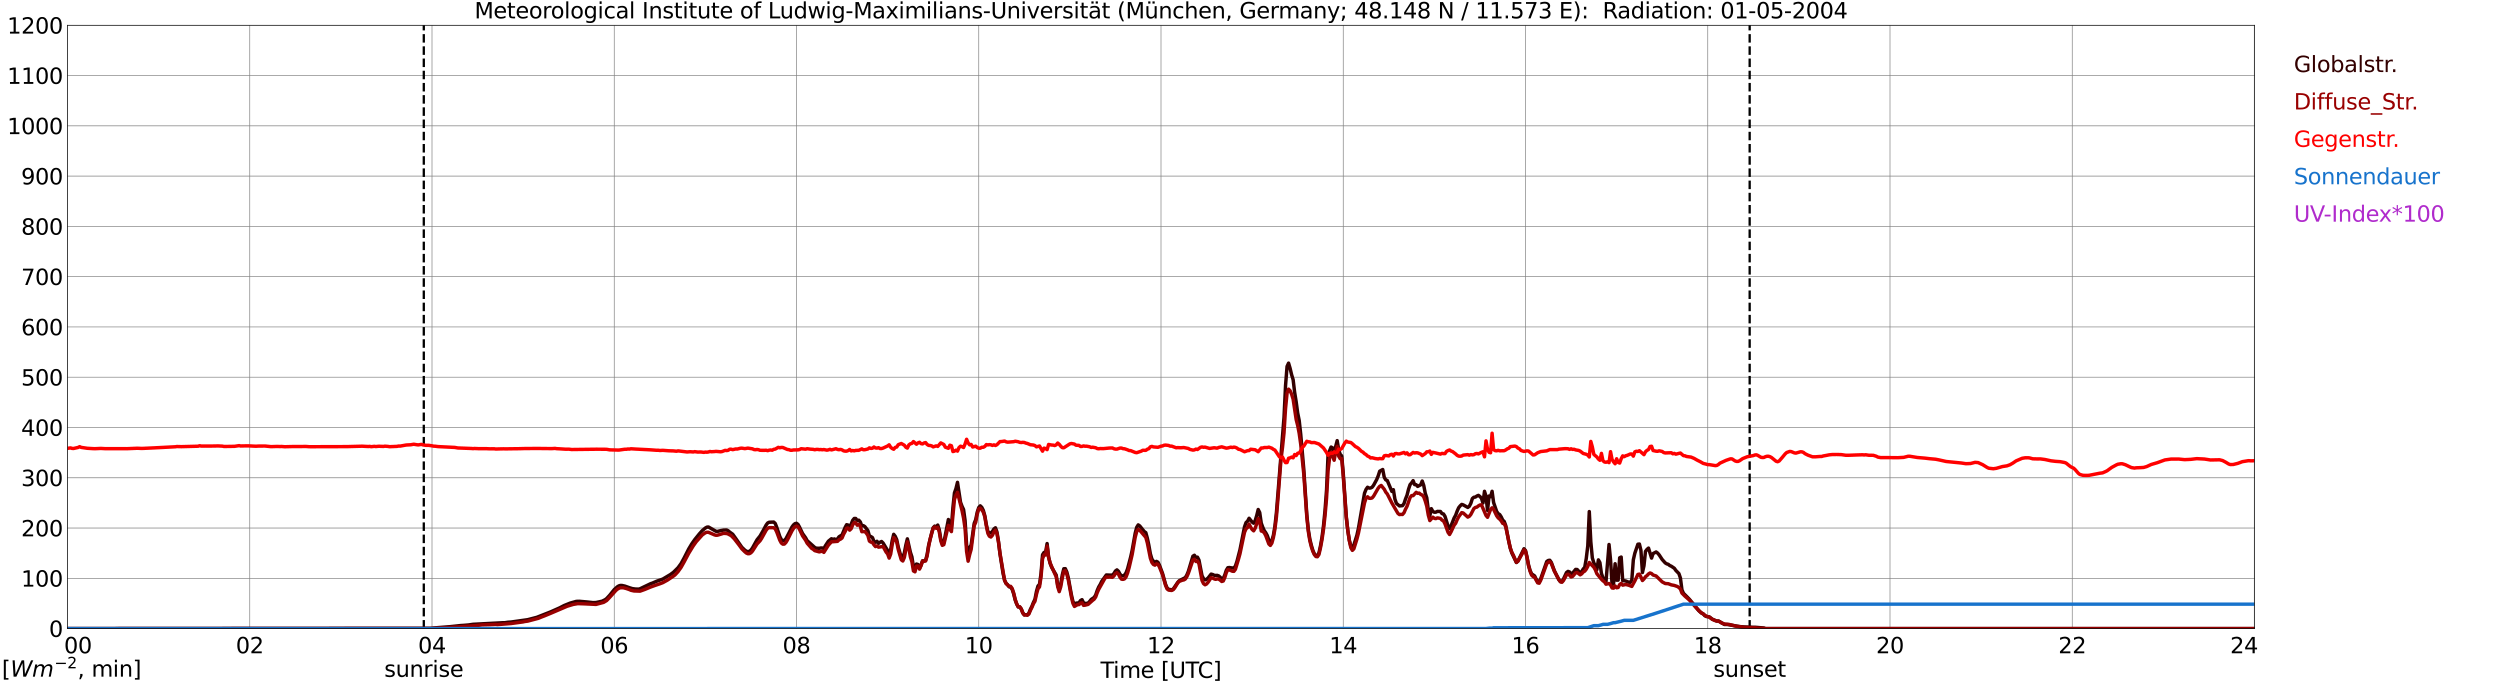 <?xml version="1.0" encoding="utf-8" standalone="no"?>
<!DOCTYPE svg PUBLIC "-//W3C//DTD SVG 1.1//EN"
  "http://www.w3.org/Graphics/SVG/1.1/DTD/svg11.dtd">
<svg xmlns:xlink="http://www.w3.org/1999/xlink" width="1085.4pt" height="296.64pt" viewBox="0 0 1085.4 296.64" xmlns="http://www.w3.org/2000/svg" version="1.1">
 <defs>
  <style type="text/css">*{stroke-linejoin: round; stroke-linecap: butt}</style>
 </defs>
 <g id="figure_1">
  <g id="patch_1">
   <path d="M 0 296.64 
L 1085.4 296.64 
L 1085.4 0 
L 0 0 
z
" style="fill: #ffffff"/>
  </g>
  <g id="axes_1">
   <g id="patch_2">
    <path d="M 29.306 272.909 
L 978.814 272.909 
L 978.814 10.976 
L 29.306 10.976 
z
" style="fill: #ffffff"/>
   </g>
   <g id="patch_3">
    <path d="M 978.814 272.909 
L 978.814 272.909 
L 978.814 10.976 
L 978.814 10.976 
z
" clip-path="url(#pf124c000a8)" style="fill: #d3d3d3; opacity: 0.25; stroke: #d3d3d3; stroke-linejoin: miter"/>
   </g>
   <g id="matplotlib.axis_1">
    <g id="xtick_1">
     <g id="line2d_1">
      <path d="M 29.306 272.909 
L 29.306 10.976 
" clip-path="url(#pf124c000a8)" style="fill: none; stroke: #808080; stroke-width: 0.3; stroke-linecap: square"/>
     </g>
     <g id="line2d_2"/>
     <g id="text_1">
      <!--    00 -->
      <g transform="translate(18.733 283.627) scale(0.095 -0.095)">
       <defs>
        <path id="DejaVuSans-20" transform="scale(0.016)"/>
        <path id="DejaVuSans-30" d="M 2034 4250 
Q 1547 4250 1301 3770 
Q 1056 3291 1056 2328 
Q 1056 1369 1301 889 
Q 1547 409 2034 409 
Q 2525 409 2770 889 
Q 3016 1369 3016 2328 
Q 3016 3291 2770 3770 
Q 2525 4250 2034 4250 
z
M 2034 4750 
Q 2819 4750 3233 4129 
Q 3647 3509 3647 2328 
Q 3647 1150 3233 529 
Q 2819 -91 2034 -91 
Q 1250 -91 836 529 
Q 422 1150 422 2328 
Q 422 3509 836 4129 
Q 1250 4750 2034 4750 
z
" transform="scale(0.016)"/>
       </defs>
       <use xlink:href="#DejaVuSans-20"/>
       <use xlink:href="#DejaVuSans-20" transform="translate(31.787 0)"/>
       <use xlink:href="#DejaVuSans-20" transform="translate(63.574 0)"/>
       <use xlink:href="#DejaVuSans-30" transform="translate(95.361 0)"/>
       <use xlink:href="#DejaVuSans-30" transform="translate(158.984 0)"/>
      </g>
     </g>
    </g>
    <g id="xtick_2">
     <g id="line2d_3">
      <path d="M 108.431 272.909 
L 108.431 10.976 
" clip-path="url(#pf124c000a8)" style="fill: none; stroke: #808080; stroke-width: 0.3; stroke-linecap: square"/>
     </g>
     <g id="line2d_4"/>
     <g id="text_2">
      <!-- 02 -->
      <g transform="translate(102.387 283.627) scale(0.095 -0.095)">
       <defs>
        <path id="DejaVuSans-32" d="M 1228 531 
L 3431 531 
L 3431 0 
L 469 0 
L 469 531 
Q 828 903 1448 1529 
Q 2069 2156 2228 2338 
Q 2531 2678 2651 2914 
Q 2772 3150 2772 3378 
Q 2772 3750 2511 3984 
Q 2250 4219 1831 4219 
Q 1534 4219 1204 4116 
Q 875 4013 500 3803 
L 500 4441 
Q 881 4594 1212 4672 
Q 1544 4750 1819 4750 
Q 2544 4750 2975 4387 
Q 3406 4025 3406 3419 
Q 3406 3131 3298 2873 
Q 3191 2616 2906 2266 
Q 2828 2175 2409 1742 
Q 1991 1309 1228 531 
z
" transform="scale(0.016)"/>
       </defs>
       <use xlink:href="#DejaVuSans-30"/>
       <use xlink:href="#DejaVuSans-32" transform="translate(63.623 0)"/>
      </g>
     </g>
    </g>
    <g id="xtick_3">
     <g id="line2d_5">
      <path d="M 187.557 272.909 
L 187.557 10.976 
" clip-path="url(#pf124c000a8)" style="fill: none; stroke: #808080; stroke-width: 0.3; stroke-linecap: square"/>
     </g>
     <g id="line2d_6"/>
     <g id="text_3">
      <!-- 04 -->
      <g transform="translate(181.513 283.627) scale(0.095 -0.095)">
       <defs>
        <path id="DejaVuSans-34" d="M 2419 4116 
L 825 1625 
L 2419 1625 
L 2419 4116 
z
M 2253 4666 
L 3047 4666 
L 3047 1625 
L 3713 1625 
L 3713 1100 
L 3047 1100 
L 3047 0 
L 2419 0 
L 2419 1100 
L 313 1100 
L 313 1709 
L 2253 4666 
z
" transform="scale(0.016)"/>
       </defs>
       <use xlink:href="#DejaVuSans-30"/>
       <use xlink:href="#DejaVuSans-34" transform="translate(63.623 0)"/>
      </g>
     </g>
    </g>
    <g id="xtick_4">
     <g id="line2d_7">
      <path d="M 266.683 272.909 
L 266.683 10.976 
" clip-path="url(#pf124c000a8)" style="fill: none; stroke: #808080; stroke-width: 0.3; stroke-linecap: square"/>
     </g>
     <g id="line2d_8"/>
     <g id="text_4">
      <!-- 06 -->
      <g transform="translate(260.638 283.627) scale(0.095 -0.095)">
       <defs>
        <path id="DejaVuSans-36" d="M 2113 2584 
Q 1688 2584 1439 2293 
Q 1191 2003 1191 1497 
Q 1191 994 1439 701 
Q 1688 409 2113 409 
Q 2538 409 2786 701 
Q 3034 994 3034 1497 
Q 3034 2003 2786 2293 
Q 2538 2584 2113 2584 
z
M 3366 4563 
L 3366 3988 
Q 3128 4100 2886 4159 
Q 2644 4219 2406 4219 
Q 1781 4219 1451 3797 
Q 1122 3375 1075 2522 
Q 1259 2794 1537 2939 
Q 1816 3084 2150 3084 
Q 2853 3084 3261 2657 
Q 3669 2231 3669 1497 
Q 3669 778 3244 343 
Q 2819 -91 2113 -91 
Q 1303 -91 875 529 
Q 447 1150 447 2328 
Q 447 3434 972 4092 
Q 1497 4750 2381 4750 
Q 2619 4750 2861 4703 
Q 3103 4656 3366 4563 
z
" transform="scale(0.016)"/>
       </defs>
       <use xlink:href="#DejaVuSans-30"/>
       <use xlink:href="#DejaVuSans-36" transform="translate(63.623 0)"/>
      </g>
     </g>
    </g>
    <g id="xtick_5">
     <g id="line2d_9">
      <path d="M 345.808 272.909 
L 345.808 10.976 
" clip-path="url(#pf124c000a8)" style="fill: none; stroke: #808080; stroke-width: 0.3; stroke-linecap: square"/>
     </g>
     <g id="line2d_10"/>
     <g id="text_5">
      <!-- 08 -->
      <g transform="translate(339.764 283.627) scale(0.095 -0.095)">
       <defs>
        <path id="DejaVuSans-38" d="M 2034 2216 
Q 1584 2216 1326 1975 
Q 1069 1734 1069 1313 
Q 1069 891 1326 650 
Q 1584 409 2034 409 
Q 2484 409 2743 651 
Q 3003 894 3003 1313 
Q 3003 1734 2745 1975 
Q 2488 2216 2034 2216 
z
M 1403 2484 
Q 997 2584 770 2862 
Q 544 3141 544 3541 
Q 544 4100 942 4425 
Q 1341 4750 2034 4750 
Q 2731 4750 3128 4425 
Q 3525 4100 3525 3541 
Q 3525 3141 3298 2862 
Q 3072 2584 2669 2484 
Q 3125 2378 3379 2068 
Q 3634 1759 3634 1313 
Q 3634 634 3220 271 
Q 2806 -91 2034 -91 
Q 1263 -91 848 271 
Q 434 634 434 1313 
Q 434 1759 690 2068 
Q 947 2378 1403 2484 
z
M 1172 3481 
Q 1172 3119 1398 2916 
Q 1625 2713 2034 2713 
Q 2441 2713 2670 2916 
Q 2900 3119 2900 3481 
Q 2900 3844 2670 4047 
Q 2441 4250 2034 4250 
Q 1625 4250 1398 4047 
Q 1172 3844 1172 3481 
z
" transform="scale(0.016)"/>
       </defs>
       <use xlink:href="#DejaVuSans-30"/>
       <use xlink:href="#DejaVuSans-38" transform="translate(63.623 0)"/>
      </g>
     </g>
    </g>
    <g id="xtick_6">
     <g id="line2d_11">
      <path d="M 424.934 272.909 
L 424.934 10.976 
" clip-path="url(#pf124c000a8)" style="fill: none; stroke: #808080; stroke-width: 0.3; stroke-linecap: square"/>
     </g>
     <g id="line2d_12"/>
     <g id="text_6">
      <!-- 10 -->
      <g transform="translate(418.89 283.627) scale(0.095 -0.095)">
       <defs>
        <path id="DejaVuSans-31" d="M 794 531 
L 1825 531 
L 1825 4091 
L 703 3866 
L 703 4441 
L 1819 4666 
L 2450 4666 
L 2450 531 
L 3481 531 
L 3481 0 
L 794 0 
L 794 531 
z
" transform="scale(0.016)"/>
       </defs>
       <use xlink:href="#DejaVuSans-31"/>
       <use xlink:href="#DejaVuSans-30" transform="translate(63.623 0)"/>
      </g>
     </g>
    </g>
    <g id="xtick_7">
     <g id="line2d_13">
      <path d="M 504.06 272.909 
L 504.06 10.976 
" clip-path="url(#pf124c000a8)" style="fill: none; stroke: #808080; stroke-width: 0.3; stroke-linecap: square"/>
     </g>
     <g id="line2d_14"/>
     <g id="text_7">
      <!-- 12 -->
      <g transform="translate(498.015 283.627) scale(0.095 -0.095)">
       <use xlink:href="#DejaVuSans-31"/>
       <use xlink:href="#DejaVuSans-32" transform="translate(63.623 0)"/>
      </g>
     </g>
    </g>
    <g id="xtick_8">
     <g id="line2d_15">
      <path d="M 583.185 272.909 
L 583.185 10.976 
" clip-path="url(#pf124c000a8)" style="fill: none; stroke: #808080; stroke-width: 0.3; stroke-linecap: square"/>
     </g>
     <g id="line2d_16"/>
     <g id="text_8">
      <!-- 14 -->
      <g transform="translate(577.141 283.627) scale(0.095 -0.095)">
       <use xlink:href="#DejaVuSans-31"/>
       <use xlink:href="#DejaVuSans-34" transform="translate(63.623 0)"/>
      </g>
     </g>
    </g>
    <g id="xtick_9">
     <g id="line2d_17">
      <path d="M 662.311 272.909 
L 662.311 10.976 
" clip-path="url(#pf124c000a8)" style="fill: none; stroke: #808080; stroke-width: 0.3; stroke-linecap: square"/>
     </g>
     <g id="line2d_18"/>
     <g id="text_9">
      <!-- 16 -->
      <g transform="translate(656.267 283.627) scale(0.095 -0.095)">
       <use xlink:href="#DejaVuSans-31"/>
       <use xlink:href="#DejaVuSans-36" transform="translate(63.623 0)"/>
      </g>
     </g>
    </g>
    <g id="xtick_10">
     <g id="line2d_19">
      <path d="M 741.437 272.909 
L 741.437 10.976 
" clip-path="url(#pf124c000a8)" style="fill: none; stroke: #808080; stroke-width: 0.3; stroke-linecap: square"/>
     </g>
     <g id="line2d_20"/>
     <g id="text_10">
      <!-- 18 -->
      <g transform="translate(735.392 283.627) scale(0.095 -0.095)">
       <use xlink:href="#DejaVuSans-31"/>
       <use xlink:href="#DejaVuSans-38" transform="translate(63.623 0)"/>
      </g>
     </g>
    </g>
    <g id="xtick_11">
     <g id="line2d_21">
      <path d="M 820.562 272.909 
L 820.562 10.976 
" clip-path="url(#pf124c000a8)" style="fill: none; stroke: #808080; stroke-width: 0.3; stroke-linecap: square"/>
     </g>
     <g id="line2d_22"/>
     <g id="text_11">
      <!-- 20 -->
      <g transform="translate(814.518 283.627) scale(0.095 -0.095)">
       <use xlink:href="#DejaVuSans-32"/>
       <use xlink:href="#DejaVuSans-30" transform="translate(63.623 0)"/>
      </g>
     </g>
    </g>
    <g id="xtick_12">
     <g id="line2d_23">
      <path d="M 899.688 272.909 
L 899.688 10.976 
" clip-path="url(#pf124c000a8)" style="fill: none; stroke: #808080; stroke-width: 0.3; stroke-linecap: square"/>
     </g>
     <g id="line2d_24"/>
     <g id="text_12">
      <!-- 22 -->
      <g transform="translate(893.644 283.627) scale(0.095 -0.095)">
       <use xlink:href="#DejaVuSans-32"/>
       <use xlink:href="#DejaVuSans-32" transform="translate(63.623 0)"/>
      </g>
     </g>
    </g>
    <g id="xtick_13">
     <g id="line2d_25">
      <path d="M 978.814 272.909 
L 978.814 10.976 
" clip-path="url(#pf124c000a8)" style="fill: none; stroke: #808080; stroke-width: 0.3; stroke-linecap: square"/>
     </g>
     <g id="line2d_26"/>
     <g id="text_13">
      <!-- 24    -->
      <g transform="translate(968.241 283.627) scale(0.095 -0.095)">
       <use xlink:href="#DejaVuSans-32"/>
       <use xlink:href="#DejaVuSans-34" transform="translate(63.623 0)"/>
       <use xlink:href="#DejaVuSans-20" transform="translate(127.246 0)"/>
       <use xlink:href="#DejaVuSans-20" transform="translate(159.033 0)"/>
       <use xlink:href="#DejaVuSans-20" transform="translate(190.82 0)"/>
      </g>
     </g>
    </g>
    <g id="text_14">
     <!-- Time [UTC] -->
     <g transform="translate(477.806 294.322) scale(0.095 -0.095)">
      <defs>
       <path id="DejaVuSans-54" d="M -19 4666 
L 3928 4666 
L 3928 4134 
L 2272 4134 
L 2272 0 
L 1638 0 
L 1638 4134 
L -19 4134 
L -19 4666 
z
" transform="scale(0.016)"/>
       <path id="DejaVuSans-69" d="M 603 3500 
L 1178 3500 
L 1178 0 
L 603 0 
L 603 3500 
z
M 603 4863 
L 1178 4863 
L 1178 4134 
L 603 4134 
L 603 4863 
z
" transform="scale(0.016)"/>
       <path id="DejaVuSans-6d" d="M 3328 2828 
Q 3544 3216 3844 3400 
Q 4144 3584 4550 3584 
Q 5097 3584 5394 3201 
Q 5691 2819 5691 2113 
L 5691 0 
L 5113 0 
L 5113 2094 
Q 5113 2597 4934 2840 
Q 4756 3084 4391 3084 
Q 3944 3084 3684 2787 
Q 3425 2491 3425 1978 
L 3425 0 
L 2847 0 
L 2847 2094 
Q 2847 2600 2669 2842 
Q 2491 3084 2119 3084 
Q 1678 3084 1418 2786 
Q 1159 2488 1159 1978 
L 1159 0 
L 581 0 
L 581 3500 
L 1159 3500 
L 1159 2956 
Q 1356 3278 1631 3431 
Q 1906 3584 2284 3584 
Q 2666 3584 2933 3390 
Q 3200 3197 3328 2828 
z
" transform="scale(0.016)"/>
       <path id="DejaVuSans-65" d="M 3597 1894 
L 3597 1613 
L 953 1613 
Q 991 1019 1311 708 
Q 1631 397 2203 397 
Q 2534 397 2845 478 
Q 3156 559 3463 722 
L 3463 178 
Q 3153 47 2828 -22 
Q 2503 -91 2169 -91 
Q 1331 -91 842 396 
Q 353 884 353 1716 
Q 353 2575 817 3079 
Q 1281 3584 2069 3584 
Q 2775 3584 3186 3129 
Q 3597 2675 3597 1894 
z
M 3022 2063 
Q 3016 2534 2758 2815 
Q 2500 3097 2075 3097 
Q 1594 3097 1305 2825 
Q 1016 2553 972 2059 
L 3022 2063 
z
" transform="scale(0.016)"/>
       <path id="DejaVuSans-5b" d="M 550 4863 
L 1875 4863 
L 1875 4416 
L 1125 4416 
L 1125 -397 
L 1875 -397 
L 1875 -844 
L 550 -844 
L 550 4863 
z
" transform="scale(0.016)"/>
       <path id="DejaVuSans-55" d="M 556 4666 
L 1191 4666 
L 1191 1831 
Q 1191 1081 1462 751 
Q 1734 422 2344 422 
Q 2950 422 3222 751 
Q 3494 1081 3494 1831 
L 3494 4666 
L 4128 4666 
L 4128 1753 
Q 4128 841 3676 375 
Q 3225 -91 2344 -91 
Q 1459 -91 1007 375 
Q 556 841 556 1753 
L 556 4666 
z
" transform="scale(0.016)"/>
       <path id="DejaVuSans-43" d="M 4122 4306 
L 4122 3641 
Q 3803 3938 3442 4084 
Q 3081 4231 2675 4231 
Q 1875 4231 1450 3742 
Q 1025 3253 1025 2328 
Q 1025 1406 1450 917 
Q 1875 428 2675 428 
Q 3081 428 3442 575 
Q 3803 722 4122 1019 
L 4122 359 
Q 3791 134 3420 21 
Q 3050 -91 2638 -91 
Q 1578 -91 968 557 
Q 359 1206 359 2328 
Q 359 3453 968 4101 
Q 1578 4750 2638 4750 
Q 3056 4750 3426 4639 
Q 3797 4528 4122 4306 
z
" transform="scale(0.016)"/>
       <path id="DejaVuSans-5d" d="M 1947 4863 
L 1947 -844 
L 622 -844 
L 622 -397 
L 1369 -397 
L 1369 4416 
L 622 4416 
L 622 4863 
L 1947 4863 
z
" transform="scale(0.016)"/>
      </defs>
      <use xlink:href="#DejaVuSans-54"/>
      <use xlink:href="#DejaVuSans-69" transform="translate(57.959 0)"/>
      <use xlink:href="#DejaVuSans-6d" transform="translate(85.742 0)"/>
      <use xlink:href="#DejaVuSans-65" transform="translate(183.154 0)"/>
      <use xlink:href="#DejaVuSans-20" transform="translate(244.678 0)"/>
      <use xlink:href="#DejaVuSans-5b" transform="translate(276.465 0)"/>
      <use xlink:href="#DejaVuSans-55" transform="translate(315.479 0)"/>
      <use xlink:href="#DejaVuSans-54" transform="translate(388.672 0)"/>
      <use xlink:href="#DejaVuSans-43" transform="translate(443.881 0)"/>
      <use xlink:href="#DejaVuSans-5d" transform="translate(513.705 0)"/>
     </g>
    </g>
   </g>
   <g id="matplotlib.axis_2">
    <g id="ytick_1">
     <g id="line2d_27">
      <path d="M 29.306 272.909 
L 978.814 272.909 
" clip-path="url(#pf124c000a8)" style="fill: none; stroke: #808080; stroke-width: 0.3; stroke-linecap: square"/>
     </g>
     <g id="line2d_28"/>
     <g id="text_15">
      <!-- 0 -->
      <g transform="translate(21.261 276.518) scale(0.095 -0.095)">
       <use xlink:href="#DejaVuSans-30"/>
      </g>
     </g>
    </g>
    <g id="ytick_2">
     <g id="line2d_29">
      <path d="M 29.306 251.081 
L 978.814 251.081 
" clip-path="url(#pf124c000a8)" style="fill: none; stroke: #808080; stroke-width: 0.3; stroke-linecap: square"/>
     </g>
     <g id="line2d_30"/>
     <g id="text_16">
      <!-- 100 -->
      <g transform="translate(9.173 254.69) scale(0.095 -0.095)">
       <use xlink:href="#DejaVuSans-31"/>
       <use xlink:href="#DejaVuSans-30" transform="translate(63.623 0)"/>
       <use xlink:href="#DejaVuSans-30" transform="translate(127.246 0)"/>
      </g>
     </g>
    </g>
    <g id="ytick_3">
     <g id="line2d_31">
      <path d="M 29.306 229.253 
L 978.814 229.253 
" clip-path="url(#pf124c000a8)" style="fill: none; stroke: #808080; stroke-width: 0.3; stroke-linecap: square"/>
     </g>
     <g id="line2d_32"/>
     <g id="text_17">
      <!-- 200 -->
      <g transform="translate(9.173 232.863) scale(0.095 -0.095)">
       <use xlink:href="#DejaVuSans-32"/>
       <use xlink:href="#DejaVuSans-30" transform="translate(63.623 0)"/>
       <use xlink:href="#DejaVuSans-30" transform="translate(127.246 0)"/>
      </g>
     </g>
    </g>
    <g id="ytick_4">
     <g id="line2d_33">
      <path d="M 29.306 207.426 
L 978.814 207.426 
" clip-path="url(#pf124c000a8)" style="fill: none; stroke: #808080; stroke-width: 0.3; stroke-linecap: square"/>
     </g>
     <g id="line2d_34"/>
     <g id="text_18">
      <!-- 300 -->
      <g transform="translate(9.173 211.035) scale(0.095 -0.095)">
       <defs>
        <path id="DejaVuSans-33" d="M 2597 2516 
Q 3050 2419 3304 2112 
Q 3559 1806 3559 1356 
Q 3559 666 3084 287 
Q 2609 -91 1734 -91 
Q 1441 -91 1130 -33 
Q 819 25 488 141 
L 488 750 
Q 750 597 1062 519 
Q 1375 441 1716 441 
Q 2309 441 2620 675 
Q 2931 909 2931 1356 
Q 2931 1769 2642 2001 
Q 2353 2234 1838 2234 
L 1294 2234 
L 1294 2753 
L 1863 2753 
Q 2328 2753 2575 2939 
Q 2822 3125 2822 3475 
Q 2822 3834 2567 4026 
Q 2313 4219 1838 4219 
Q 1578 4219 1281 4162 
Q 984 4106 628 3988 
L 628 4550 
Q 988 4650 1302 4700 
Q 1616 4750 1894 4750 
Q 2613 4750 3031 4423 
Q 3450 4097 3450 3541 
Q 3450 3153 3228 2886 
Q 3006 2619 2597 2516 
z
" transform="scale(0.016)"/>
       </defs>
       <use xlink:href="#DejaVuSans-33"/>
       <use xlink:href="#DejaVuSans-30" transform="translate(63.623 0)"/>
       <use xlink:href="#DejaVuSans-30" transform="translate(127.246 0)"/>
      </g>
     </g>
    </g>
    <g id="ytick_5">
     <g id="line2d_35">
      <path d="M 29.306 185.598 
L 978.814 185.598 
" clip-path="url(#pf124c000a8)" style="fill: none; stroke: #808080; stroke-width: 0.3; stroke-linecap: square"/>
     </g>
     <g id="line2d_36"/>
     <g id="text_19">
      <!-- 400 -->
      <g transform="translate(9.173 189.207) scale(0.095 -0.095)">
       <use xlink:href="#DejaVuSans-34"/>
       <use xlink:href="#DejaVuSans-30" transform="translate(63.623 0)"/>
       <use xlink:href="#DejaVuSans-30" transform="translate(127.246 0)"/>
      </g>
     </g>
    </g>
    <g id="ytick_6">
     <g id="line2d_37">
      <path d="M 29.306 163.77 
L 978.814 163.77 
" clip-path="url(#pf124c000a8)" style="fill: none; stroke: #808080; stroke-width: 0.3; stroke-linecap: square"/>
     </g>
     <g id="line2d_38"/>
     <g id="text_20">
      <!-- 500 -->
      <g transform="translate(9.173 167.379) scale(0.095 -0.095)">
       <defs>
        <path id="DejaVuSans-35" d="M 691 4666 
L 3169 4666 
L 3169 4134 
L 1269 4134 
L 1269 2991 
Q 1406 3038 1543 3061 
Q 1681 3084 1819 3084 
Q 2600 3084 3056 2656 
Q 3513 2228 3513 1497 
Q 3513 744 3044 326 
Q 2575 -91 1722 -91 
Q 1428 -91 1123 -41 
Q 819 9 494 109 
L 494 744 
Q 775 591 1075 516 
Q 1375 441 1709 441 
Q 2250 441 2565 725 
Q 2881 1009 2881 1497 
Q 2881 1984 2565 2268 
Q 2250 2553 1709 2553 
Q 1456 2553 1204 2497 
Q 953 2441 691 2322 
L 691 4666 
z
" transform="scale(0.016)"/>
       </defs>
       <use xlink:href="#DejaVuSans-35"/>
       <use xlink:href="#DejaVuSans-30" transform="translate(63.623 0)"/>
       <use xlink:href="#DejaVuSans-30" transform="translate(127.246 0)"/>
      </g>
     </g>
    </g>
    <g id="ytick_7">
     <g id="line2d_39">
      <path d="M 29.306 141.942 
L 978.814 141.942 
" clip-path="url(#pf124c000a8)" style="fill: none; stroke: #808080; stroke-width: 0.3; stroke-linecap: square"/>
     </g>
     <g id="line2d_40"/>
     <g id="text_21">
      <!-- 600 -->
      <g transform="translate(9.173 145.551) scale(0.095 -0.095)">
       <use xlink:href="#DejaVuSans-36"/>
       <use xlink:href="#DejaVuSans-30" transform="translate(63.623 0)"/>
       <use xlink:href="#DejaVuSans-30" transform="translate(127.246 0)"/>
      </g>
     </g>
    </g>
    <g id="ytick_8">
     <g id="line2d_41">
      <path d="M 29.306 120.114 
L 978.814 120.114 
" clip-path="url(#pf124c000a8)" style="fill: none; stroke: #808080; stroke-width: 0.3; stroke-linecap: square"/>
     </g>
     <g id="line2d_42"/>
     <g id="text_22">
      <!-- 700 -->
      <g transform="translate(9.173 123.724) scale(0.095 -0.095)">
       <defs>
        <path id="DejaVuSans-37" d="M 525 4666 
L 3525 4666 
L 3525 4397 
L 1831 0 
L 1172 0 
L 2766 4134 
L 525 4134 
L 525 4666 
z
" transform="scale(0.016)"/>
       </defs>
       <use xlink:href="#DejaVuSans-37"/>
       <use xlink:href="#DejaVuSans-30" transform="translate(63.623 0)"/>
       <use xlink:href="#DejaVuSans-30" transform="translate(127.246 0)"/>
      </g>
     </g>
    </g>
    <g id="ytick_9">
     <g id="line2d_43">
      <path d="M 29.306 98.287 
L 978.814 98.287 
" clip-path="url(#pf124c000a8)" style="fill: none; stroke: #808080; stroke-width: 0.3; stroke-linecap: square"/>
     </g>
     <g id="line2d_44"/>
     <g id="text_23">
      <!-- 800 -->
      <g transform="translate(9.173 101.896) scale(0.095 -0.095)">
       <use xlink:href="#DejaVuSans-38"/>
       <use xlink:href="#DejaVuSans-30" transform="translate(63.623 0)"/>
       <use xlink:href="#DejaVuSans-30" transform="translate(127.246 0)"/>
      </g>
     </g>
    </g>
    <g id="ytick_10">
     <g id="line2d_45">
      <path d="M 29.306 76.459 
L 978.814 76.459 
" clip-path="url(#pf124c000a8)" style="fill: none; stroke: #808080; stroke-width: 0.3; stroke-linecap: square"/>
     </g>
     <g id="line2d_46"/>
     <g id="text_24">
      <!-- 900 -->
      <g transform="translate(9.173 80.068) scale(0.095 -0.095)">
       <defs>
        <path id="DejaVuSans-39" d="M 703 97 
L 703 672 
Q 941 559 1184 500 
Q 1428 441 1663 441 
Q 2288 441 2617 861 
Q 2947 1281 2994 2138 
Q 2813 1869 2534 1725 
Q 2256 1581 1919 1581 
Q 1219 1581 811 2004 
Q 403 2428 403 3163 
Q 403 3881 828 4315 
Q 1253 4750 1959 4750 
Q 2769 4750 3195 4129 
Q 3622 3509 3622 2328 
Q 3622 1225 3098 567 
Q 2575 -91 1691 -91 
Q 1453 -91 1209 -44 
Q 966 3 703 97 
z
M 1959 2075 
Q 2384 2075 2632 2365 
Q 2881 2656 2881 3163 
Q 2881 3666 2632 3958 
Q 2384 4250 1959 4250 
Q 1534 4250 1286 3958 
Q 1038 3666 1038 3163 
Q 1038 2656 1286 2365 
Q 1534 2075 1959 2075 
z
" transform="scale(0.016)"/>
       </defs>
       <use xlink:href="#DejaVuSans-39"/>
       <use xlink:href="#DejaVuSans-30" transform="translate(63.623 0)"/>
       <use xlink:href="#DejaVuSans-30" transform="translate(127.246 0)"/>
      </g>
     </g>
    </g>
    <g id="ytick_11">
     <g id="line2d_47">
      <path d="M 29.306 54.631 
L 978.814 54.631 
" clip-path="url(#pf124c000a8)" style="fill: none; stroke: #808080; stroke-width: 0.3; stroke-linecap: square"/>
     </g>
     <g id="line2d_48"/>
     <g id="text_25">
      <!-- 1000 -->
      <g transform="translate(3.128 58.24) scale(0.095 -0.095)">
       <use xlink:href="#DejaVuSans-31"/>
       <use xlink:href="#DejaVuSans-30" transform="translate(63.623 0)"/>
       <use xlink:href="#DejaVuSans-30" transform="translate(127.246 0)"/>
       <use xlink:href="#DejaVuSans-30" transform="translate(190.869 0)"/>
      </g>
     </g>
    </g>
    <g id="ytick_12">
     <g id="line2d_49">
      <path d="M 29.306 32.803 
L 978.814 32.803 
" clip-path="url(#pf124c000a8)" style="fill: none; stroke: #808080; stroke-width: 0.3; stroke-linecap: square"/>
     </g>
     <g id="line2d_50"/>
     <g id="text_26">
      <!-- 1100 -->
      <g transform="translate(3.128 36.413) scale(0.095 -0.095)">
       <use xlink:href="#DejaVuSans-31"/>
       <use xlink:href="#DejaVuSans-31" transform="translate(63.623 0)"/>
       <use xlink:href="#DejaVuSans-30" transform="translate(127.246 0)"/>
       <use xlink:href="#DejaVuSans-30" transform="translate(190.869 0)"/>
      </g>
     </g>
    </g>
    <g id="ytick_13">
     <g id="line2d_51">
      <path d="M 29.306 10.976 
L 978.814 10.976 
" clip-path="url(#pf124c000a8)" style="fill: none; stroke: #808080; stroke-width: 0.3; stroke-linecap: square"/>
     </g>
     <g id="line2d_52"/>
     <g id="text_27">
      <!-- 1200 -->
      <g transform="translate(3.128 14.585) scale(0.095 -0.095)">
       <use xlink:href="#DejaVuSans-31"/>
       <use xlink:href="#DejaVuSans-32" transform="translate(63.623 0)"/>
       <use xlink:href="#DejaVuSans-30" transform="translate(127.246 0)"/>
       <use xlink:href="#DejaVuSans-30" transform="translate(190.869 0)"/>
      </g>
     </g>
    </g>
   </g>
   <g id="line2d_53">
    <path d="M 183.996 272.909 
L 183.996 10.976 
" clip-path="url(#pf124c000a8)" style="fill: none; stroke-dasharray: 3.7,1.6; stroke-dashoffset: 0; stroke: #000000"/>
   </g>
   <g id="line2d_54">
    <path d="M 759.636 272.909 
L 759.636 10.976 
" clip-path="url(#pf124c000a8)" style="fill: none; stroke-dasharray: 3.7,1.6; stroke-dashoffset: 0; stroke: #000000"/>
   </g>
   <g id="line2d_55">
    <path d="M 29.306 272.909 
L 186.898 272.811 
L 190.195 272.483 
L 195.47 272.073 
L 200.085 271.582 
L 201.404 271.501 
L 203.382 271.337 
L 205.36 271.049 
L 218.548 270.353 
L 219.207 270.353 
L 220.526 270.15 
L 221.845 270.067 
L 229.098 269.043 
L 233.054 268.019 
L 238.989 265.684 
L 242.945 263.924 
L 244.923 262.901 
L 247.561 261.836 
L 250.198 261.098 
L 251.517 261.056 
L 254.814 261.344 
L 257.451 261.63 
L 258.77 261.589 
L 261.408 261.017 
L 262.726 260.36 
L 263.386 259.869 
L 264.705 258.437 
L 266.683 255.979 
L 268.002 254.792 
L 268.661 254.381 
L 269.32 254.176 
L 269.98 254.176 
L 271.298 254.464 
L 273.277 255.161 
L 274.595 255.569 
L 275.914 255.733 
L 277.233 255.774 
L 277.892 255.61 
L 282.508 253.399 
L 283.167 253.194 
L 285.145 252.334 
L 287.124 251.638 
L 287.783 251.393 
L 291.08 249.426 
L 292.399 248.444 
L 294.377 246.478 
L 295.696 244.677 
L 297.014 242.26 
L 298.992 238.369 
L 300.311 236.157 
L 301.63 234.274 
L 303.608 231.818 
L 304.927 230.342 
L 306.246 229.238 
L 306.905 228.869 
L 307.564 228.786 
L 310.861 230.67 
L 311.521 230.711 
L 312.839 230.384 
L 314.158 230.137 
L 315.477 230.098 
L 316.136 230.425 
L 316.796 230.997 
L 318.114 231.94 
L 319.433 233.783 
L 322.071 237.591 
L 323.39 238.862 
L 324.049 239.312 
L 324.708 239.517 
L 325.368 239.353 
L 326.027 238.82 
L 326.686 237.919 
L 328.665 234.357 
L 329.983 232.717 
L 331.302 230.425 
L 332.621 227.968 
L 333.28 227.066 
L 333.94 226.739 
L 335.918 226.658 
L 336.577 227.271 
L 337.236 228.95 
L 338.555 232.923 
L 339.215 234.232 
L 339.874 234.806 
L 340.533 234.643 
L 341.193 233.946 
L 342.512 231.449 
L 343.83 228.828 
L 344.49 227.926 
L 345.149 227.354 
L 345.808 227.188 
L 346.468 227.682 
L 347.127 228.869 
L 348.446 231.652 
L 349.765 233.497 
L 350.424 234.725 
L 353.721 237.672 
L 354.38 238.002 
L 355.699 238.041 
L 356.359 237.919 
L 357.018 237.919 
L 357.677 238.205 
L 358.337 236.978 
L 359.655 234.97 
L 360.974 233.905 
L 361.634 234.151 
L 362.293 233.988 
L 362.952 234.357 
L 363.612 233.946 
L 364.271 233.045 
L 365.59 232.226 
L 366.909 229.033 
L 367.568 227.804 
L 368.227 227.968 
L 368.887 228.542 
L 369.546 227.599 
L 370.206 225.92 
L 370.865 225.102 
L 371.524 225.102 
L 372.184 226.001 
L 372.843 225.837 
L 373.502 226.575 
L 374.162 228.337 
L 374.821 228.214 
L 375.481 228.622 
L 376.799 230.342 
L 377.459 232.678 
L 378.118 232.964 
L 378.777 233.372 
L 379.437 235.053 
L 380.096 235.422 
L 380.756 235.011 
L 381.415 235.913 
L 382.074 235.422 
L 382.734 235.092 
L 383.393 235.749 
L 384.712 237.919 
L 385.371 238.984 
L 386.031 241.073 
L 386.69 238.657 
L 387.349 234.725 
L 388.009 231.982 
L 388.668 232.842 
L 389.328 234.315 
L 389.987 237.55 
L 391.306 242.055 
L 391.965 241.892 
L 392.624 240.089 
L 393.284 236.649 
L 393.943 233.946 
L 395.262 239.803 
L 395.921 241.809 
L 396.581 246.109 
L 397.24 246.929 
L 397.899 244.882 
L 398.559 245.085 
L 399.218 246.724 
L 399.878 245.373 
L 400.537 243.489 
L 401.196 243.489 
L 401.856 243.284 
L 402.515 240.785 
L 403.175 236.731 
L 404.493 231.408 
L 405.153 229.114 
L 405.812 228.417 
L 406.471 228.745 
L 407.131 227.968 
L 407.79 229.974 
L 408.45 234.029 
L 409.109 236.035 
L 409.768 235.625 
L 411.746 225.551 
L 412.406 227.968 
L 413.065 228.786 
L 413.725 220.269 
L 414.384 214.002 
L 415.043 212.118 
L 415.703 209.416 
L 417.022 218.058 
L 417.681 219.817 
L 418.34 221.21 
L 419 226.001 
L 419.659 236.69 
L 420.318 240.213 
L 420.978 237.797 
L 421.637 236.568 
L 422.956 227.23 
L 423.615 225.593 
L 424.275 222.358 
L 424.934 220.35 
L 425.593 219.614 
L 426.253 220.269 
L 426.912 221.579 
L 427.572 223.914 
L 428.231 227.804 
L 428.89 230.753 
L 429.55 231.366 
L 430.209 231.325 
L 430.869 230.753 
L 431.528 229.646 
L 432.187 229.155 
L 432.847 230.997 
L 433.506 235.134 
L 434.165 240.54 
L 435.484 248.935 
L 436.144 251.926 
L 436.803 253.277 
L 437.462 253.849 
L 438.122 254.75 
L 438.781 254.914 
L 439.44 255.857 
L 440.1 257.863 
L 440.759 260.526 
L 441.419 262.285 
L 442.078 263.514 
L 442.737 263.514 
L 443.397 264.416 
L 444.056 266.053 
L 444.716 266.913 
L 445.375 266.873 
L 446.034 266.954 
L 446.694 266.216 
L 447.353 264.538 
L 448.012 263.228 
L 448.672 261.55 
L 449.331 260.196 
L 449.991 256.756 
L 450.65 254.423 
L 451.309 253.685 
L 451.969 249.016 
L 452.628 240.868 
L 453.287 239.844 
L 453.947 239.844 
L 454.606 235.994 
L 455.266 241.85 
L 455.925 244.594 
L 456.584 246.314 
L 458.563 249.673 
L 459.222 254.137 
L 459.881 255.938 
L 460.541 253.563 
L 461.2 249.632 
L 461.859 246.929 
L 462.519 246.888 
L 463.178 248.361 
L 463.838 250.983 
L 465.156 258.232 
L 465.816 261.098 
L 466.475 262.449 
L 467.134 261.877 
L 468.453 261.713 
L 469.113 260.729 
L 469.772 260.36 
L 470.431 261.713 
L 471.091 261.958 
L 471.75 261.958 
L 472.409 261.836 
L 473.069 261.139 
L 473.728 260.279 
L 475.047 259.378 
L 475.706 258.313 
L 476.366 256.348 
L 477.025 254.833 
L 477.685 253.727 
L 478.344 252.375 
L 480.322 249.632 
L 482.3 249.712 
L 482.96 249.673 
L 483.619 249.016 
L 484.278 247.912 
L 484.938 247.421 
L 485.597 248.034 
L 486.256 249.263 
L 486.916 250.001 
L 487.575 250.001 
L 488.235 249.673 
L 488.894 248.689 
L 489.553 246.929 
L 490.872 241.892 
L 491.532 238.943 
L 492.85 231.53 
L 493.51 228.95 
L 494.169 227.885 
L 494.828 228.337 
L 496.807 230.792 
L 497.466 231.244 
L 498.125 233.66 
L 498.785 236.731 
L 499.444 240.457 
L 500.103 242.71 
L 500.763 243.653 
L 501.422 244.144 
L 502.082 243.734 
L 502.741 244.103 
L 503.4 245.412 
L 504.719 248.935 
L 506.038 253.685 
L 506.697 255.241 
L 507.357 255.857 
L 508.675 256.06 
L 509.335 255.774 
L 510.654 253.849 
L 511.313 252.867 
L 511.972 252.129 
L 514.61 250.778 
L 515.269 249.673 
L 515.929 248.075 
L 517.907 241.481 
L 518.566 241.073 
L 519.226 242.055 
L 519.885 241.892 
L 520.544 243.162 
L 521.863 249.959 
L 522.522 251.229 
L 523.182 251.76 
L 523.841 251.515 
L 524.501 250.941 
L 525.819 249.263 
L 526.479 249.426 
L 527.138 249.754 
L 527.797 249.837 
L 528.457 249.795 
L 529.116 250.042 
L 529.776 250.614 
L 530.435 251.352 
L 531.094 251.105 
L 531.754 249.632 
L 532.413 247.584 
L 533.073 246.478 
L 533.732 246.397 
L 535.051 246.602 
L 535.71 246.602 
L 536.369 245.742 
L 537.029 243.775 
L 538.348 238.657 
L 539.666 232.021 
L 540.326 228.705 
L 540.985 226.861 
L 541.644 226.289 
L 542.304 225.019 
L 543.623 226.658 
L 544.282 227.149 
L 544.941 226.042 
L 545.601 223.873 
L 546.26 221.21 
L 546.919 222.522 
L 547.579 227.108 
L 548.238 228.908 
L 548.898 230.384 
L 549.557 231.325 
L 550.216 232.554 
L 550.876 234.479 
L 551.535 235.38 
L 552.195 234.684 
L 552.854 232.39 
L 553.513 228.459 
L 554.173 222.48 
L 557.47 181.158 
L 558.129 167.398 
L 558.788 159.086 
L 559.448 157.652 
L 560.107 159.904 
L 560.766 162.69 
L 561.426 164.859 
L 562.085 170.347 
L 562.745 174.442 
L 563.404 179.316 
L 564.063 182.592 
L 564.723 188.571 
L 566.042 203.601 
L 567.36 223.421 
L 568.02 229.932 
L 568.679 234.068 
L 569.338 236.773 
L 569.998 238.984 
L 570.657 240.499 
L 571.317 241.276 
L 571.976 241.237 
L 572.635 240.049 
L 573.295 237.017 
L 573.954 233.25 
L 574.613 228.214 
L 575.273 221.537 
L 575.932 212.693 
L 576.592 197.335 
L 577.91 194.1 
L 578.57 194.469 
L 579.229 196.433 
L 580.548 191.314 
L 581.207 195.246 
L 581.867 197.254 
L 582.526 197.95 
L 583.185 205.485 
L 584.504 224.242 
L 585.164 230.342 
L 585.823 234.601 
L 586.482 237.142 
L 587.142 237.55 
L 587.801 236.568 
L 589.12 232.348 
L 589.779 229.36 
L 592.417 214.124 
L 593.076 212.487 
L 593.736 211.544 
L 594.395 211.913 
L 595.054 211.874 
L 595.714 211.544 
L 596.373 210.645 
L 597.692 208.229 
L 598.351 206.631 
L 599.011 204.584 
L 600.329 203.846 
L 600.989 207.244 
L 601.648 208.351 
L 602.307 208.637 
L 604.286 213.347 
L 604.945 212.61 
L 605.604 216.665 
L 606.264 218.549 
L 607.582 219.653 
L 608.901 219.531 
L 609.561 218.63 
L 610.22 216.624 
L 610.879 214.984 
L 611.539 212.365 
L 612.198 210.398 
L 612.858 209.661 
L 613.517 208.678 
L 614.176 210.398 
L 614.836 210.44 
L 615.495 211.178 
L 616.814 210.481 
L 617.473 208.842 
L 618.133 210.767 
L 618.792 214.166 
L 619.451 216.133 
L 620.111 221.456 
L 620.77 223.995 
L 621.429 220.841 
L 622.089 222.07 
L 622.748 222.397 
L 623.408 222.358 
L 624.067 222.028 
L 625.386 222.07 
L 626.045 222.971 
L 626.705 223.135 
L 627.364 224.2 
L 628.683 228.378 
L 629.342 229.482 
L 630.001 228.254 
L 631.32 224.896 
L 631.98 223.709 
L 632.639 221.906 
L 633.298 220.433 
L 633.958 219.614 
L 634.617 218.999 
L 635.276 219.204 
L 637.255 220.308 
L 637.914 219.817 
L 638.573 218.549 
L 639.233 216.46 
L 639.892 215.886 
L 640.552 215.805 
L 641.211 215.353 
L 641.87 215.067 
L 642.53 215.559 
L 643.189 216.296 
L 643.848 218.385 
L 644.508 213.306 
L 645.167 215.395 
L 645.827 221.62 
L 646.486 215.353 
L 647.145 215.641 
L 647.805 213.306 
L 648.464 218.18 
L 649.783 222.028 
L 650.442 223.013 
L 651.102 223.382 
L 651.761 224.405 
L 652.42 225.798 
L 653.08 226.411 
L 653.739 228.214 
L 655.058 235.134 
L 655.717 238.083 
L 656.377 240.089 
L 658.355 244.225 
L 659.014 243.612 
L 660.333 240.949 
L 661.652 238.246 
L 662.311 239.026 
L 662.97 241.809 
L 663.63 245.29 
L 664.289 247.626 
L 664.949 249.141 
L 666.267 250.042 
L 666.927 251.432 
L 667.586 252.539 
L 668.246 252.62 
L 668.905 251.31 
L 671.542 243.775 
L 672.202 243.326 
L 672.861 243.243 
L 673.521 244.186 
L 674.839 247.789 
L 676.158 250.45 
L 676.817 251.721 
L 677.477 252.539 
L 678.136 252.456 
L 678.796 251.393 
L 680.114 248.566 
L 680.774 248.075 
L 681.433 248.322 
L 682.092 249.016 
L 682.752 248.852 
L 684.071 247.215 
L 684.73 247.257 
L 686.049 248.689 
L 686.708 248.156 
L 687.368 247.052 
L 688.027 246.314 
L 688.686 242.505 
L 689.346 237.017 
L 690.005 222.111 
L 690.664 235.175 
L 691.324 242.219 
L 691.983 244.389 
L 692.643 245.618 
L 693.302 247.296 
L 693.961 243.079 
L 694.621 244.266 
L 695.28 248.977 
L 695.939 250.861 
L 696.599 251.432 
L 697.258 252.498 
L 698.577 236.404 
L 699.236 243.079 
L 699.896 253.81 
L 700.555 253.441 
L 701.215 244.758 
L 701.874 251.884 
L 702.533 251.884 
L 703.193 242.177 
L 703.852 241.85 
L 704.511 252.129 
L 705.171 252.129 
L 705.83 252.253 
L 707.149 252.786 
L 707.808 252.825 
L 708.468 251.843 
L 709.127 243.038 
L 709.786 240.172 
L 711.105 236.282 
L 711.765 236.199 
L 712.424 238.943 
L 713.083 248.566 
L 713.743 245.659 
L 714.402 239.392 
L 715.062 238.532 
L 715.721 237.96 
L 717.04 242.302 
L 717.699 240.335 
L 719.018 239.639 
L 719.677 240.13 
L 720.337 240.909 
L 721.655 242.915 
L 722.974 244.389 
L 723.633 244.799 
L 724.293 245.004 
L 724.952 245.537 
L 725.612 245.823 
L 726.93 246.724 
L 727.59 247.665 
L 728.909 249.016 
L 729.568 250.941 
L 730.227 256.06 
L 730.887 257.577 
L 732.205 258.887 
L 733.524 260.238 
L 737.48 265.07 
L 738.799 266.258 
L 739.459 266.463 
L 740.118 267.282 
L 740.777 267.65 
L 742.096 267.814 
L 743.415 268.838 
L 745.393 269.656 
L 746.052 269.576 
L 748.69 271.132 
L 750.009 271.132 
L 755.284 272.034 
L 757.262 272.197 
L 760.559 272.319 
L 761.878 272.319 
L 763.856 272.483 
L 765.834 272.647 
L 766.493 272.909 
L 978.154 272.909 
L 978.154 272.909 
" clip-path="url(#pf124c000a8)" style="fill: none; stroke: #330000; stroke-width: 1.5; stroke-linecap: square"/>
   </g>
   <g id="line2d_56">
    <path d="M 29.306 272.909 
L 187.557 272.815 
L 193.492 272.52 
L 194.81 272.437 
L 206.679 271.597 
L 209.317 271.304 
L 212.614 271.219 
L 215.251 271.095 
L 215.91 271.178 
L 221.845 270.715 
L 227.12 270.004 
L 227.779 269.835 
L 229.098 269.667 
L 233.714 268.449 
L 235.033 267.904 
L 236.351 267.399 
L 238.989 266.308 
L 246.242 263.202 
L 248.88 262.405 
L 250.858 262.069 
L 253.495 262.152 
L 258.77 262.405 
L 262.067 261.523 
L 263.386 260.727 
L 264.705 259.341 
L 267.342 256.403 
L 268.002 255.815 
L 268.661 255.436 
L 269.32 255.185 
L 270.639 255.185 
L 271.958 255.521 
L 273.277 255.981 
L 273.936 256.276 
L 275.255 256.571 
L 277.892 256.654 
L 279.87 255.94 
L 282.508 254.849 
L 284.486 254.135 
L 286.464 253.465 
L 287.783 252.96 
L 289.761 251.869 
L 292.399 250.105 
L 293.058 249.601 
L 294.377 248.176 
L 295.696 246.327 
L 297.014 243.976 
L 298.992 240.241 
L 300.971 237.009 
L 302.289 235.162 
L 304.927 232.224 
L 306.246 231.301 
L 306.905 231.091 
L 307.564 231.091 
L 309.543 231.929 
L 310.202 232.224 
L 310.861 232.392 
L 311.521 232.351 
L 314.158 231.552 
L 315.477 231.637 
L 316.136 231.846 
L 317.455 232.56 
L 318.774 233.903 
L 320.752 236.463 
L 322.071 238.268 
L 323.39 239.569 
L 324.049 240.115 
L 324.708 240.409 
L 325.368 240.368 
L 326.027 239.99 
L 326.686 239.277 
L 328.665 236.17 
L 329.983 234.784 
L 330.643 233.776 
L 332.621 230.209 
L 333.28 229.369 
L 333.94 229.076 
L 335.918 229.118 
L 336.577 229.622 
L 337.236 231.006 
L 338.555 234.533 
L 339.215 235.749 
L 339.874 236.253 
L 340.533 236.212 
L 341.193 235.54 
L 341.852 234.448 
L 343.83 230.502 
L 344.49 229.454 
L 345.149 228.697 
L 345.808 228.404 
L 346.468 228.74 
L 347.127 229.873 
L 348.446 232.643 
L 349.765 234.575 
L 350.424 235.834 
L 352.402 238.1 
L 353.062 238.478 
L 353.721 239.065 
L 355.699 239.611 
L 357.018 239.277 
L 357.677 239.822 
L 358.996 237.722 
L 359.655 236.673 
L 360.974 235.245 
L 363.612 235.035 
L 364.271 234.365 
L 364.93 234.071 
L 365.59 233.566 
L 366.249 231.971 
L 366.909 230.797 
L 367.568 229.327 
L 368.227 229.242 
L 368.887 230.168 
L 369.546 229.537 
L 370.206 227.9 
L 370.865 226.894 
L 371.524 226.977 
L 372.184 228.027 
L 372.843 227.649 
L 373.502 228.487 
L 374.162 230.838 
L 375.481 230.755 
L 376.14 231.51 
L 376.799 232.475 
L 377.459 234.911 
L 378.118 235.372 
L 378.777 235.498 
L 379.437 236.548 
L 380.096 237.303 
L 380.756 237.009 
L 381.415 237.554 
L 383.393 237.262 
L 384.712 239.696 
L 385.371 240.492 
L 386.031 242.298 
L 386.69 240.578 
L 387.349 236.504 
L 388.009 233.398 
L 388.668 234.112 
L 389.328 235.289 
L 389.987 238.604 
L 391.306 243.053 
L 391.965 243.557 
L 392.624 242.047 
L 393.943 235.245 
L 394.603 238.1 
L 395.262 241.793 
L 395.921 243.935 
L 396.581 247.881 
L 397.24 248.259 
L 397.899 245.781 
L 398.559 245.74 
L 399.218 247.084 
L 399.878 245.572 
L 400.537 243.557 
L 401.196 243.684 
L 401.856 243.557 
L 402.515 241.416 
L 403.175 237.218 
L 403.834 234.029 
L 405.153 229.286 
L 405.812 228.782 
L 406.471 229.369 
L 407.131 228.908 
L 407.79 230.879 
L 408.45 234.826 
L 409.109 236.758 
L 409.768 236.463 
L 411.746 228.11 
L 412.406 229.832 
L 413.065 230.797 
L 414.384 216.818 
L 415.043 215.013 
L 415.703 213.753 
L 417.681 221.729 
L 418.34 224.962 
L 419 229.537 
L 419.659 239.486 
L 420.318 243.642 
L 420.978 240.829 
L 421.637 238.519 
L 422.956 228.195 
L 423.615 226.767 
L 424.275 223.198 
L 424.934 220.974 
L 425.593 220.638 
L 426.253 221.352 
L 426.912 222.36 
L 427.572 224.416 
L 428.231 228.319 
L 428.89 231.552 
L 429.55 232.811 
L 430.209 233.147 
L 430.869 232.392 
L 431.528 230.965 
L 432.187 230.209 
L 432.847 231.72 
L 433.506 235.33 
L 434.165 240.324 
L 436.144 251.91 
L 436.803 253.338 
L 438.122 254.639 
L 438.781 254.556 
L 439.44 255.479 
L 440.1 257.453 
L 440.759 260.223 
L 441.419 262.152 
L 442.078 263.455 
L 442.737 263.455 
L 443.397 264.379 
L 444.056 266.184 
L 444.716 267.022 
L 445.375 266.939 
L 446.034 267.107 
L 446.694 266.603 
L 447.353 265.007 
L 448.012 263.706 
L 448.672 262.111 
L 449.331 261.061 
L 449.991 257.998 
L 450.65 255.647 
L 451.309 254.807 
L 451.969 250.524 
L 452.628 242.592 
L 453.287 240.87 
L 453.947 240.955 
L 454.606 237.094 
L 455.266 242.047 
L 455.925 244.439 
L 457.903 249.014 
L 458.563 250.359 
L 459.222 254.766 
L 459.881 256.863 
L 460.541 254.724 
L 461.2 250.904 
L 461.859 248.049 
L 462.519 247.754 
L 463.178 249.309 
L 463.838 251.869 
L 465.156 259.173 
L 465.816 261.943 
L 466.475 263.287 
L 467.794 262.53 
L 468.453 262.488 
L 469.113 261.86 
L 469.772 261.733 
L 470.431 262.824 
L 471.091 262.741 
L 472.409 262.405 
L 474.388 260.642 
L 475.047 260.137 
L 475.706 259.173 
L 476.366 257.326 
L 477.025 255.857 
L 479.663 251.155 
L 480.322 250.483 
L 480.981 250.61 
L 481.641 250.524 
L 482.96 250.651 
L 483.619 250.064 
L 484.278 249.014 
L 484.938 248.636 
L 485.597 249.309 
L 486.256 250.61 
L 486.916 251.45 
L 487.575 251.533 
L 488.235 251.323 
L 488.894 250.441 
L 489.553 248.763 
L 490.213 246.454 
L 491.532 240.787 
L 492.85 233.274 
L 493.51 230.797 
L 494.169 229.873 
L 494.828 230.209 
L 496.147 231.761 
L 497.466 233.315 
L 498.125 235.708 
L 499.444 242.339 
L 500.103 244.188 
L 500.763 245.067 
L 501.422 245.362 
L 502.082 244.816 
L 502.741 244.985 
L 503.4 246.203 
L 504.719 249.518 
L 506.038 254.135 
L 506.697 255.689 
L 507.357 256.193 
L 508.675 256.361 
L 509.335 256.025 
L 509.994 255.27 
L 511.313 253.087 
L 511.972 252.415 
L 513.291 251.91 
L 513.95 251.784 
L 514.61 251.406 
L 515.269 250.4 
L 515.929 248.931 
L 517.907 243.179 
L 518.566 242.802 
L 519.226 243.767 
L 519.885 243.557 
L 520.544 244.775 
L 521.863 251.996 
L 522.522 253.38 
L 523.182 253.884 
L 523.841 253.548 
L 524.501 252.792 
L 525.819 250.819 
L 526.479 250.987 
L 527.138 251.323 
L 527.797 251.533 
L 528.457 251.323 
L 529.116 251.45 
L 529.776 251.869 
L 530.435 252.456 
L 531.094 252.247 
L 531.754 250.778 
L 532.413 248.595 
L 533.073 247.335 
L 533.732 247.418 
L 535.051 248.008 
L 535.71 248.049 
L 536.369 247.167 
L 537.688 242.802 
L 538.348 240.409 
L 539.666 234.154 
L 540.326 231.091 
L 540.985 229.579 
L 541.644 229.033 
L 542.304 227.522 
L 542.963 228.865 
L 543.623 229.873 
L 544.282 230.46 
L 544.941 229.327 
L 545.601 227.439 
L 546.26 225.13 
L 546.919 226.304 
L 547.579 230.545 
L 548.238 230.714 
L 548.898 231.342 
L 549.557 232.602 
L 550.876 236.17 
L 551.535 236.799 
L 552.195 235.791 
L 552.854 233.398 
L 553.513 229.747 
L 554.173 224.416 
L 554.832 216.608 
L 556.151 199.482 
L 556.81 194.235 
L 557.47 187.896 
L 558.129 177.401 
L 558.788 170.644 
L 559.448 168.965 
L 560.107 169.637 
L 560.766 171.148 
L 561.426 173.331 
L 562.745 182.147 
L 563.404 184.749 
L 564.063 188.191 
L 564.723 192.893 
L 566.042 205.736 
L 567.36 224.375 
L 568.02 230.755 
L 568.679 234.784 
L 569.338 237.428 
L 569.998 239.401 
L 570.657 240.829 
L 571.317 241.627 
L 571.976 241.71 
L 572.635 240.746 
L 573.295 237.849 
L 573.954 234.322 
L 574.613 229.832 
L 575.273 223.912 
L 575.932 216.314 
L 576.592 204.352 
L 577.251 198.852 
L 577.91 196.335 
L 579.229 199.819 
L 579.889 196.208 
L 580.548 193.772 
L 581.207 198.055 
L 581.867 199.146 
L 582.526 199.146 
L 583.185 206.744 
L 584.504 224.752 
L 585.164 230.334 
L 585.823 234.658 
L 586.482 237.808 
L 587.142 238.94 
L 587.801 238.268 
L 589.12 234.029 
L 589.779 231.469 
L 592.417 218.328 
L 593.076 216.314 
L 593.736 215.685 
L 594.395 216.314 
L 595.054 216.357 
L 595.714 216.189 
L 596.373 215.39 
L 598.351 211.948 
L 599.011 211.152 
L 599.67 210.774 
L 600.989 212.411 
L 601.648 213.67 
L 602.307 214.467 
L 604.286 218.372 
L 606.923 222.906 
L 607.582 223.408 
L 608.242 223.325 
L 608.901 223.366 
L 609.561 222.611 
L 610.22 221.057 
L 610.879 219.8 
L 612.198 216.021 
L 612.858 215.181 
L 613.517 215.181 
L 614.836 213.753 
L 615.495 214.175 
L 616.154 214.09 
L 616.814 214.635 
L 617.473 214.93 
L 618.133 215.727 
L 618.792 217.532 
L 619.451 219.8 
L 620.111 223.661 
L 620.77 226.012 
L 622.089 224.543 
L 622.748 225.045 
L 623.408 225.171 
L 624.067 224.835 
L 625.386 225.089 
L 626.045 225.802 
L 626.705 226.18 
L 627.364 227.481 
L 628.683 231.133 
L 629.342 232.056 
L 630.001 230.879 
L 631.32 228.027 
L 631.98 227.186 
L 632.639 225.634 
L 633.298 224.375 
L 634.617 222.57 
L 635.276 222.738 
L 637.255 224.499 
L 637.914 224.165 
L 638.573 223.366 
L 639.892 220.806 
L 640.552 220.302 
L 641.211 220.177 
L 641.87 219.632 
L 642.53 219.254 
L 643.189 219.169 
L 645.167 223.785 
L 645.827 224.584 
L 647.145 221.225 
L 647.805 220.47 
L 648.464 221.142 
L 649.783 223.912 
L 650.442 224.835 
L 651.102 225.381 
L 651.761 226.136 
L 652.42 227.228 
L 653.08 227.396 
L 653.739 228.74 
L 655.058 234.994 
L 655.717 237.932 
L 656.377 239.779 
L 657.036 241.038 
L 658.355 244.103 
L 659.014 243.684 
L 660.992 240.156 
L 661.652 238.731 
L 662.311 239.277 
L 662.97 242.173 
L 663.63 245.613 
L 664.289 248.008 
L 664.949 249.686 
L 665.608 250.315 
L 666.267 250.651 
L 667.586 253.043 
L 668.246 253.211 
L 668.905 251.952 
L 671.542 244.69 
L 672.202 244.103 
L 672.861 243.852 
L 673.521 244.648 
L 674.839 247.964 
L 676.817 251.659 
L 677.477 252.583 
L 678.136 252.792 
L 678.796 252.037 
L 680.114 249.601 
L 680.774 249.267 
L 681.433 249.728 
L 682.092 250.483 
L 682.752 250.273 
L 684.071 248.721 
L 684.73 248.553 
L 686.049 249.56 
L 686.708 249.141 
L 687.368 248.342 
L 688.027 247.964 
L 688.686 247.126 
L 689.346 245.908 
L 690.005 244.229 
L 691.983 246.244 
L 692.643 247.418 
L 693.302 249.099 
L 695.28 251.491 
L 695.939 252.162 
L 696.599 252.624 
L 697.258 253.633 
L 698.577 253.338 
L 699.236 253.967 
L 699.896 255.27 
L 700.555 255.353 
L 701.215 254.388 
L 701.874 255.185 
L 702.533 255.058 
L 703.193 253.799 
L 703.852 253.297 
L 704.511 254.052 
L 705.83 253.757 
L 707.149 254.093 
L 708.468 254.597 
L 709.786 252.205 
L 711.105 249.392 
L 711.765 249.267 
L 712.424 250.524 
L 713.083 252.037 
L 713.743 251.365 
L 714.402 250.4 
L 715.062 249.896 
L 715.721 249.182 
L 716.38 248.763 
L 717.04 249.014 
L 717.699 249.645 
L 719.018 250.064 
L 721.655 252.624 
L 722.974 253.338 
L 724.293 253.421 
L 725.612 253.925 
L 726.93 254.178 
L 728.249 254.639 
L 728.909 255.058 
L 729.568 255.73 
L 730.227 257.494 
L 731.546 258.836 
L 733.524 260.559 
L 736.162 263.538 
L 738.14 265.638 
L 740.777 267.526 
L 742.096 267.904 
L 743.415 268.868 
L 744.734 269.458 
L 745.393 269.624 
L 746.052 269.667 
L 746.712 269.96 
L 747.371 270.423 
L 748.69 270.927 
L 750.668 271.095 
L 753.965 271.933 
L 755.284 272.06 
L 757.262 272.352 
L 761.218 272.52 
L 761.878 272.52 
L 763.196 272.732 
L 765.174 272.773 
L 766.493 272.909 
L 978.154 272.909 
L 978.154 272.909 
" clip-path="url(#pf124c000a8)" style="fill: none; stroke: #990000; stroke-width: 1.5; stroke-linecap: square"/>
   </g>
   <g id="line2d_57">
    <path d="M 29.306 194.648 
L 30.625 194.469 
L 31.284 194.678 
L 31.943 194.709 
L 33.921 194.263 
L 34.581 193.927 
L 35.24 194.235 
L 37.878 194.626 
L 39.856 194.748 
L 41.175 194.809 
L 43.812 194.687 
L 45.79 194.8 
L 51.725 194.781 
L 53.043 194.792 
L 55.022 194.805 
L 59.637 194.61 
L 61.615 194.696 
L 66.89 194.449 
L 76.122 193.971 
L 76.781 193.868 
L 78.759 193.921 
L 84.034 193.781 
L 86.013 193.729 
L 86.672 193.517 
L 87.331 193.663 
L 89.309 193.652 
L 90.628 193.67 
L 93.266 193.639 
L 94.584 193.602 
L 96.563 193.698 
L 97.222 193.84 
L 99.2 193.82 
L 100.519 193.798 
L 101.838 193.774 
L 103.816 193.478 
L 104.475 193.628 
L 105.794 193.595 
L 107.772 193.571 
L 111.069 193.733 
L 112.388 193.665 
L 115.025 193.648 
L 117.663 193.914 
L 120.3 193.827 
L 121.619 193.875 
L 122.278 193.842 
L 123.597 193.958 
L 126.894 193.875 
L 129.532 193.877 
L 132.829 193.836 
L 134.147 193.94 
L 135.466 193.947 
L 150.632 193.901 
L 157.226 193.722 
L 159.863 193.86 
L 160.523 193.801 
L 161.182 193.936 
L 162.501 193.779 
L 163.16 193.873 
L 164.479 193.746 
L 166.457 193.829 
L 167.116 193.713 
L 168.435 193.814 
L 169.094 193.936 
L 172.391 193.796 
L 173.051 193.648 
L 173.71 193.683 
L 176.348 193.207 
L 178.326 193.1 
L 179.645 192.869 
L 180.963 193.087 
L 181.623 193.159 
L 182.941 192.925 
L 183.601 193.15 
L 184.92 193.347 
L 186.238 193.355 
L 187.557 193.558 
L 188.217 193.7 
L 188.876 193.722 
L 190.195 193.894 
L 197.448 194.252 
L 198.767 194.49 
L 204.701 194.711 
L 205.36 194.781 
L 206.02 194.711 
L 207.998 194.803 
L 211.295 194.798 
L 212.614 194.866 
L 214.592 194.846 
L 215.251 194.955 
L 216.57 194.905 
L 218.548 194.859 
L 219.867 194.883 
L 221.186 194.855 
L 225.801 194.798 
L 227.12 194.755 
L 228.439 194.735 
L 233.714 194.702 
L 235.692 194.733 
L 239.648 194.765 
L 240.967 194.676 
L 241.626 194.792 
L 242.945 194.859 
L 245.583 195.025 
L 246.901 195.008 
L 248.22 195.161 
L 258.77 195.034 
L 260.748 195.04 
L 263.386 195.071 
L 264.705 195.307 
L 268.661 195.412 
L 271.298 195.04 
L 271.958 195.047 
L 272.617 194.938 
L 273.277 194.977 
L 273.936 194.84 
L 275.914 194.964 
L 281.849 195.265 
L 283.167 195.353 
L 285.145 195.501 
L 285.805 195.486 
L 286.464 195.584 
L 287.783 195.518 
L 290.42 195.715 
L 292.399 195.769 
L 293.717 195.909 
L 294.377 195.75 
L 296.355 195.988 
L 298.333 196.228 
L 299.652 196.117 
L 300.971 196.224 
L 301.63 196.09 
L 302.949 196.267 
L 304.267 196.228 
L 305.586 196.407 
L 306.246 196.272 
L 306.905 196.326 
L 307.564 196.234 
L 308.224 196.014 
L 308.883 196.13 
L 310.202 196.049 
L 310.861 195.968 
L 312.18 196.084 
L 312.839 196.149 
L 313.499 196.04 
L 314.818 195.527 
L 315.477 195.621 
L 316.136 195.503 
L 316.796 195.034 
L 317.455 195.036 
L 318.114 195.226 
L 319.433 194.92 
L 320.093 194.958 
L 321.411 194.617 
L 322.071 194.567 
L 323.39 194.776 
L 324.708 194.556 
L 326.686 194.864 
L 327.346 195.178 
L 328.005 195.25 
L 328.665 195.143 
L 329.324 195.237 
L 329.983 195.501 
L 331.961 195.516 
L 332.621 195.473 
L 333.28 195.663 
L 333.94 195.451 
L 334.599 195.363 
L 335.258 195.47 
L 335.918 195.084 
L 336.577 194.984 
L 337.896 194.222 
L 338.555 194.401 
L 339.215 194.252 
L 339.874 194.285 
L 341.852 195.147 
L 342.512 195.226 
L 343.171 195.477 
L 343.83 195.486 
L 344.49 195.35 
L 346.468 195.307 
L 347.127 195.18 
L 347.787 194.809 
L 349.765 195.025 
L 350.424 194.809 
L 351.743 194.999 
L 353.062 195.088 
L 353.721 195.265 
L 354.38 195.115 
L 355.04 195.095 
L 355.699 195.226 
L 356.359 195.169 
L 357.018 195.274 
L 357.677 195.169 
L 358.996 195.438 
L 359.655 195.318 
L 360.315 195.073 
L 360.974 195.342 
L 362.952 194.818 
L 363.612 195.128 
L 364.271 195.25 
L 364.93 195.104 
L 365.59 195.322 
L 366.249 195.737 
L 366.909 195.863 
L 367.568 195.859 
L 368.227 195.623 
L 368.887 195.136 
L 369.546 195.761 
L 370.206 195.595 
L 370.865 195.741 
L 371.524 195.545 
L 372.843 195.512 
L 374.162 194.879 
L 374.821 195.263 
L 375.481 195.241 
L 376.799 194.936 
L 377.459 194.438 
L 378.118 194.685 
L 378.777 194.604 
L 379.437 194.069 
L 380.096 194.486 
L 380.756 194.549 
L 381.415 194.364 
L 382.074 194.75 
L 382.734 194.741 
L 383.393 194.543 
L 385.371 193.624 
L 386.031 193.126 
L 386.69 194.183 
L 387.349 194.717 
L 388.009 195.045 
L 388.668 194.242 
L 389.328 194.073 
L 389.987 193.058 
L 391.306 192.548 
L 392.624 193.303 
L 393.284 194.176 
L 393.943 194.534 
L 394.603 193.148 
L 395.262 192.672 
L 395.921 192.506 
L 396.581 191.716 
L 397.899 192.86 
L 398.559 192.286 
L 399.218 192.015 
L 399.878 192.618 
L 400.537 192.725 
L 401.196 192.321 
L 401.856 192.159 
L 402.515 192.969 
L 403.175 193.379 
L 403.834 193.414 
L 404.493 193.587 
L 405.153 194.015 
L 406.471 193.574 
L 407.131 193.814 
L 408.45 192.297 
L 409.768 192.978 
L 410.428 194.152 
L 411.746 194.63 
L 412.406 193.29 
L 413.065 193.521 
L 413.725 196.04 
L 414.384 195.866 
L 415.043 195.438 
L 415.703 195.855 
L 416.362 194.324 
L 417.022 193.72 
L 417.681 193.934 
L 418.34 194.29 
L 419 192.757 
L 419.659 190.721 
L 420.318 192.312 
L 420.978 193.137 
L 421.637 192.965 
L 422.297 194.071 
L 423.615 193.709 
L 424.275 194.279 
L 424.934 194.597 
L 425.593 194.593 
L 426.253 194.17 
L 426.912 194.191 
L 427.572 193.814 
L 428.231 193.026 
L 428.89 193.165 
L 429.55 193.043 
L 430.209 193.115 
L 430.869 193.382 
L 431.528 193.137 
L 432.187 193.412 
L 432.847 193.054 
L 434.165 191.712 
L 434.825 191.705 
L 436.144 191.487 
L 436.803 191.814 
L 437.462 191.971 
L 440.1 191.766 
L 440.759 191.568 
L 442.078 191.79 
L 442.737 192.054 
L 443.397 192.124 
L 444.056 192.043 
L 444.716 192.102 
L 445.375 192.382 
L 446.034 192.535 
L 447.353 193.085 
L 448.672 193.216 
L 449.331 193.447 
L 449.991 194.004 
L 451.309 193.633 
L 452.628 195.881 
L 453.287 194.567 
L 453.947 194.759 
L 454.606 195.211 
L 455.266 192.971 
L 456.584 193.216 
L 457.244 193.257 
L 457.903 193.436 
L 458.563 193.133 
L 459.222 192.36 
L 459.881 192.914 
L 460.541 193.748 
L 461.2 194.351 
L 461.859 194.416 
L 464.497 192.705 
L 465.156 192.548 
L 466.475 192.799 
L 467.134 193.294 
L 468.453 193.362 
L 469.113 193.846 
L 469.772 193.818 
L 470.431 193.591 
L 471.091 193.742 
L 471.75 193.716 
L 473.069 193.958 
L 473.728 194.259 
L 474.388 194.154 
L 475.706 194.394 
L 476.366 194.75 
L 477.025 194.84 
L 477.685 194.739 
L 479.003 194.779 
L 481.641 194.521 
L 482.96 194.484 
L 483.619 194.822 
L 484.278 194.979 
L 484.938 194.982 
L 486.256 194.534 
L 486.916 194.538 
L 487.575 194.796 
L 488.235 194.844 
L 489.553 195.294 
L 490.213 195.606 
L 490.872 195.639 
L 492.85 196.437 
L 493.51 196.542 
L 495.488 195.874 
L 496.147 195.488 
L 497.466 195.529 
L 498.125 195.036 
L 498.785 194.794 
L 499.444 193.993 
L 500.103 193.805 
L 500.763 194.036 
L 502.741 194.198 
L 504.06 193.716 
L 504.719 193.613 
L 505.379 193.31 
L 506.038 193.235 
L 507.357 193.395 
L 508.016 193.696 
L 508.675 193.683 
L 510.654 194.412 
L 511.313 194.331 
L 512.632 194.401 
L 513.95 194.3 
L 515.929 194.704 
L 516.588 195.102 
L 517.907 195.414 
L 518.566 195.329 
L 519.226 194.977 
L 519.885 195.161 
L 521.204 194.211 
L 521.863 194.045 
L 522.522 194.191 
L 523.182 194.124 
L 525.16 194.696 
L 527.138 194.394 
L 528.457 194.576 
L 529.116 194.27 
L 530.435 193.997 
L 532.413 194.573 
L 533.073 194.484 
L 534.391 194.143 
L 535.051 194.307 
L 535.71 194.111 
L 536.369 194.235 
L 537.029 194.532 
L 537.688 195.056 
L 538.348 195.145 
L 540.326 196.141 
L 541.644 195.652 
L 542.304 195.623 
L 542.963 195.034 
L 544.941 195.267 
L 546.26 196.112 
L 547.579 194.497 
L 548.238 194.508 
L 548.898 194.294 
L 550.216 194.309 
L 550.876 194.126 
L 552.195 194.595 
L 552.854 195.084 
L 553.513 195.416 
L 555.491 198.367 
L 556.151 198.729 
L 556.81 198.461 
L 557.47 199.814 
L 558.129 200.86 
L 558.788 200.818 
L 559.448 198.95 
L 560.107 198.795 
L 560.766 198.456 
L 561.426 198.773 
L 562.085 197.339 
L 562.745 197.784 
L 563.404 196.787 
L 564.063 196.686 
L 564.723 195.715 
L 565.382 194.268 
L 566.042 193.683 
L 567.36 191.585 
L 568.02 191.806 
L 568.679 191.865 
L 569.338 192.172 
L 570.657 192.113 
L 572.635 192.773 
L 574.613 194.495 
L 575.932 196.446 
L 576.592 197.645 
L 577.251 196.854 
L 577.91 196.769 
L 578.57 196.806 
L 579.229 196.167 
L 579.889 196.523 
L 580.548 196.28 
L 581.207 194.966 
L 581.867 195.154 
L 582.526 194.709 
L 583.845 192.391 
L 584.504 191.524 
L 585.164 191.915 
L 586.482 192.118 
L 587.142 192.644 
L 588.46 193.89 
L 589.12 194.204 
L 589.779 194.663 
L 591.098 195.951 
L 591.757 196.309 
L 592.417 196.977 
L 593.076 197.352 
L 593.736 198 
L 594.395 198.253 
L 595.054 198.83 
L 595.714 198.727 
L 597.032 199.072 
L 598.351 199.244 
L 599.011 199.055 
L 599.67 199.157 
L 600.329 199.14 
L 600.989 197.904 
L 601.648 197.745 
L 602.967 197.946 
L 603.626 197.389 
L 604.286 197.225 
L 604.945 197.976 
L 605.604 196.968 
L 606.264 196.894 
L 606.923 197.064 
L 607.582 197.068 
L 609.561 196.442 
L 610.22 197.033 
L 610.879 196.612 
L 611.539 197.424 
L 612.198 197.444 
L 613.517 196.437 
L 614.176 196.684 
L 614.836 196.553 
L 615.495 196.61 
L 616.814 197.149 
L 617.473 197.815 
L 618.792 196.922 
L 619.451 196.16 
L 620.111 196.151 
L 620.77 195.82 
L 621.429 197.265 
L 622.089 196.392 
L 623.408 196.678 
L 625.386 197.162 
L 626.045 196.828 
L 626.705 196.942 
L 627.364 196.937 
L 628.023 195.977 
L 628.683 195.604 
L 629.342 195.368 
L 630.001 195.835 
L 630.661 196.069 
L 631.98 197.084 
L 632.639 197.697 
L 633.298 198.033 
L 633.958 198.081 
L 634.617 197.978 
L 635.276 197.583 
L 637.255 197.385 
L 637.914 197.618 
L 638.573 197.367 
L 639.233 197.49 
L 639.892 197.409 
L 640.552 196.981 
L 641.211 196.889 
L 641.87 197.066 
L 643.189 196.381 
L 643.848 196.132 
L 644.508 198.339 
L 645.167 191.413 
L 645.827 195.027 
L 646.486 196.359 
L 647.145 196.571 
L 647.805 188.095 
L 648.464 195.209 
L 649.123 195.656 
L 649.783 195.721 
L 650.442 195.512 
L 651.102 195.719 
L 653.08 195.676 
L 653.739 195.344 
L 654.399 194.87 
L 655.058 194.628 
L 655.717 193.908 
L 657.695 193.672 
L 658.355 193.894 
L 659.014 194.543 
L 659.674 194.851 
L 660.333 195.569 
L 661.652 196.001 
L 662.97 195.732 
L 663.63 195.822 
L 665.608 197.527 
L 666.267 197.459 
L 667.586 196.573 
L 668.905 196.045 
L 671.542 195.743 
L 672.861 195.195 
L 676.158 195.204 
L 676.817 195.001 
L 679.455 194.785 
L 680.774 194.822 
L 681.433 195.104 
L 682.092 194.84 
L 682.752 195.121 
L 683.411 195.047 
L 684.071 195.324 
L 685.389 195.553 
L 686.049 195.848 
L 687.368 196.883 
L 688.686 197.234 
L 689.346 197.572 
L 690.005 198.402 
L 690.664 191.655 
L 691.324 194.017 
L 691.983 197.287 
L 693.302 198.413 
L 693.961 199.29 
L 694.621 199.836 
L 695.28 196.843 
L 695.939 200.024 
L 696.599 200.591 
L 697.258 200.687 
L 697.918 200.495 
L 698.577 200.855 
L 699.236 196.099 
L 699.896 199.53 
L 700.555 200.55 
L 701.215 201.338 
L 701.874 199.181 
L 702.533 200.755 
L 703.193 201.037 
L 703.852 199.179 
L 704.511 197.922 
L 705.171 198.256 
L 705.83 197.869 
L 706.49 197.693 
L 707.808 197.103 
L 708.468 197.097 
L 709.127 198.031 
L 709.786 196.178 
L 710.446 195.907 
L 711.105 196.021 
L 711.765 195.673 
L 713.743 197.393 
L 714.402 196.143 
L 715.062 195.527 
L 715.721 195.187 
L 716.38 193.855 
L 717.04 193.744 
L 717.699 195.599 
L 719.018 195.89 
L 719.677 195.938 
L 720.337 195.717 
L 721.655 196.005 
L 722.315 196.481 
L 722.974 196.649 
L 725.612 196.557 
L 726.271 197.018 
L 726.93 196.848 
L 727.59 197.18 
L 728.909 196.843 
L 729.568 196.693 
L 730.887 197.828 
L 731.546 197.891 
L 732.205 198.179 
L 734.184 198.452 
L 735.502 199.011 
L 736.821 199.766 
L 738.14 200.425 
L 739.459 201.185 
L 740.777 201.521 
L 741.437 201.737 
L 742.096 201.715 
L 744.074 202.047 
L 744.734 202.154 
L 745.393 202.062 
L 746.052 201.685 
L 746.712 201.098 
L 749.349 199.88 
L 750.668 199.417 
L 751.327 199.201 
L 751.987 199.24 
L 753.306 200.113 
L 753.965 200.325 
L 754.624 200.329 
L 755.284 200.006 
L 756.602 199.107 
L 758.581 198.308 
L 761.218 197.797 
L 761.878 197.542 
L 762.537 197.461 
L 763.196 197.734 
L 764.515 198.531 
L 765.174 198.635 
L 765.834 198.603 
L 766.493 198.269 
L 767.153 198.096 
L 767.812 198.09 
L 768.471 198.28 
L 769.131 198.646 
L 771.109 200.259 
L 771.768 200.458 
L 772.428 200.157 
L 773.746 198.642 
L 775.065 197.051 
L 775.725 196.457 
L 777.043 195.99 
L 777.703 196.069 
L 779.021 196.616 
L 779.681 196.723 
L 781 196.348 
L 781.659 196.143 
L 782.318 196.173 
L 782.978 196.411 
L 783.637 196.95 
L 784.956 197.623 
L 786.934 198.33 
L 788.253 198.321 
L 790.231 198.177 
L 790.89 198.184 
L 791.55 197.968 
L 792.868 197.727 
L 794.187 197.468 
L 795.506 197.339 
L 797.484 197.326 
L 799.462 197.383 
L 800.781 197.575 
L 801.44 197.669 
L 802.759 197.653 
L 806.056 197.527 
L 808.694 197.446 
L 809.353 197.531 
L 810.012 197.446 
L 811.331 197.649 
L 813.309 197.677 
L 814.628 198.09 
L 815.287 198.452 
L 816.606 198.684 
L 819.244 198.662 
L 823.859 198.716 
L 826.497 198.572 
L 828.475 198.079 
L 829.134 198.083 
L 832.431 198.625 
L 835.728 198.904 
L 837.706 199.142 
L 840.344 199.378 
L 841.663 199.629 
L 844.959 200.362 
L 851.553 201.019 
L 853.531 201.32 
L 855.51 201.24 
L 857.488 200.735 
L 858.806 200.84 
L 860.785 201.737 
L 862.763 202.968 
L 863.422 203.276 
L 865.4 203.505 
L 866.719 203.322 
L 869.357 202.562 
L 871.335 202.25 
L 872.653 201.779 
L 873.972 201.017 
L 875.291 200.107 
L 877.929 198.974 
L 879.247 198.76 
L 880.566 198.742 
L 881.225 198.832 
L 882.544 199.196 
L 884.522 199.249 
L 885.841 199.234 
L 887.819 199.495 
L 890.457 200.067 
L 892.435 200.301 
L 894.413 200.436 
L 896.391 200.805 
L 897.051 201.074 
L 898.369 202.148 
L 899.029 202.645 
L 900.347 203.313 
L 901.007 203.953 
L 902.326 205.472 
L 902.985 205.991 
L 904.304 206.356 
L 905.622 206.413 
L 906.941 206.371 
L 911.557 205.468 
L 912.876 205.289 
L 914.194 204.708 
L 914.854 204.37 
L 916.832 202.933 
L 918.81 201.853 
L 919.469 201.558 
L 920.788 201.338 
L 921.448 201.357 
L 922.766 201.774 
L 924.745 202.722 
L 925.404 203.012 
L 926.723 203.224 
L 927.382 203.106 
L 929.36 203.025 
L 930.679 202.942 
L 931.998 202.567 
L 933.976 201.661 
L 936.613 200.884 
L 939.91 199.685 
L 942.548 199.314 
L 945.845 199.295 
L 948.482 199.557 
L 951.12 199.432 
L 953.757 199.127 
L 957.054 199.295 
L 958.373 199.489 
L 959.692 199.705 
L 963.648 199.624 
L 964.967 199.956 
L 966.285 200.655 
L 967.604 201.449 
L 968.264 201.678 
L 969.582 201.663 
L 971.561 201.176 
L 973.539 200.441 
L 976.176 200.011 
L 977.495 200.078 
L 978.154 200.05 
L 978.154 200.05 
" clip-path="url(#pf124c000a8)" style="fill: none; stroke: #ff0000; stroke-width: 1.5; stroke-linecap: square"/>
   </g>
   <g id="line2d_58">
    <path d="M 29.306 272.909 
L 645.167 272.88 
L 646.486 272.721 
L 647.805 272.721 
L 648.464 272.555 
L 689.346 272.507 
L 691.983 271.636 
L 693.961 271.634 
L 695.28 271.285 
L 695.939 271.069 
L 697.918 271.069 
L 699.236 270.733 
L 700.555 270.337 
L 701.215 270.337 
L 703.852 269.704 
L 705.171 269.325 
L 709.127 269.325 
L 719.018 266.201 
L 730.887 262.305 
L 978.154 262.305 
L 978.154 262.305 
" clip-path="url(#pf124c000a8)" style="fill: none; stroke: #1773cc; stroke-width: 1.5; stroke-linecap: square"/>
   </g>
   <g id="line2d_59">
    <path d="M 0 0 
" clip-path="url(#pf124c000a8)" style="fill: none; stroke: #b02bcc; stroke-width: 1.5; stroke-linecap: square"/>
   </g>
   <g id="patch_4">
    <path d="M 29.306 272.909 
L 29.306 10.976 
" style="fill: none; stroke: #000000; stroke-width: 0.3; stroke-linejoin: miter; stroke-linecap: square"/>
   </g>
   <g id="patch_5">
    <path d="M 978.814 272.909 
L 978.814 10.976 
" style="fill: none; stroke: #000000; stroke-width: 0.3; stroke-linejoin: miter; stroke-linecap: square"/>
   </g>
   <g id="patch_6">
    <path d="M 29.306 272.909 
L 978.814 272.909 
" style="fill: none; stroke: #000000; stroke-width: 0.3; stroke-linejoin: miter; stroke-linecap: square"/>
   </g>
   <g id="patch_7">
    <path d="M 29.306 10.976 
L 978.814 10.976 
" style="fill: none; stroke: #000000; stroke-width: 0.3; stroke-linejoin: miter; stroke-linecap: square"/>
   </g>
   <g id="text_28">
    <!-- sunrise -->
    <g transform="translate(166.832 293.863) scale(0.095 -0.095)">
     <defs>
      <path id="DejaVuSans-73" d="M 2834 3397 
L 2834 2853 
Q 2591 2978 2328 3040 
Q 2066 3103 1784 3103 
Q 1356 3103 1142 2972 
Q 928 2841 928 2578 
Q 928 2378 1081 2264 
Q 1234 2150 1697 2047 
L 1894 2003 
Q 2506 1872 2764 1633 
Q 3022 1394 3022 966 
Q 3022 478 2636 193 
Q 2250 -91 1575 -91 
Q 1294 -91 989 -36 
Q 684 19 347 128 
L 347 722 
Q 666 556 975 473 
Q 1284 391 1588 391 
Q 1994 391 2212 530 
Q 2431 669 2431 922 
Q 2431 1156 2273 1281 
Q 2116 1406 1581 1522 
L 1381 1569 
Q 847 1681 609 1914 
Q 372 2147 372 2553 
Q 372 3047 722 3315 
Q 1072 3584 1716 3584 
Q 2034 3584 2315 3537 
Q 2597 3491 2834 3397 
z
" transform="scale(0.016)"/>
      <path id="DejaVuSans-75" d="M 544 1381 
L 544 3500 
L 1119 3500 
L 1119 1403 
Q 1119 906 1312 657 
Q 1506 409 1894 409 
Q 2359 409 2629 706 
Q 2900 1003 2900 1516 
L 2900 3500 
L 3475 3500 
L 3475 0 
L 2900 0 
L 2900 538 
Q 2691 219 2414 64 
Q 2138 -91 1772 -91 
Q 1169 -91 856 284 
Q 544 659 544 1381 
z
M 1991 3584 
L 1991 3584 
z
" transform="scale(0.016)"/>
      <path id="DejaVuSans-6e" d="M 3513 2113 
L 3513 0 
L 2938 0 
L 2938 2094 
Q 2938 2591 2744 2837 
Q 2550 3084 2163 3084 
Q 1697 3084 1428 2787 
Q 1159 2491 1159 1978 
L 1159 0 
L 581 0 
L 581 3500 
L 1159 3500 
L 1159 2956 
Q 1366 3272 1645 3428 
Q 1925 3584 2291 3584 
Q 2894 3584 3203 3211 
Q 3513 2838 3513 2113 
z
" transform="scale(0.016)"/>
      <path id="DejaVuSans-72" d="M 2631 2963 
Q 2534 3019 2420 3045 
Q 2306 3072 2169 3072 
Q 1681 3072 1420 2755 
Q 1159 2438 1159 1844 
L 1159 0 
L 581 0 
L 581 3500 
L 1159 3500 
L 1159 2956 
Q 1341 3275 1631 3429 
Q 1922 3584 2338 3584 
Q 2397 3584 2469 3576 
Q 2541 3569 2628 3553 
L 2631 2963 
z
" transform="scale(0.016)"/>
     </defs>
     <use xlink:href="#DejaVuSans-73"/>
     <use xlink:href="#DejaVuSans-75" transform="translate(52.1 0)"/>
     <use xlink:href="#DejaVuSans-6e" transform="translate(115.479 0)"/>
     <use xlink:href="#DejaVuSans-72" transform="translate(178.857 0)"/>
     <use xlink:href="#DejaVuSans-69" transform="translate(219.971 0)"/>
     <use xlink:href="#DejaVuSans-73" transform="translate(247.754 0)"/>
     <use xlink:href="#DejaVuSans-65" transform="translate(299.854 0)"/>
    </g>
   </g>
   <g id="text_29">
    <!-- sunset -->
    <g transform="translate(743.881 293.863) scale(0.095 -0.095)">
     <defs>
      <path id="DejaVuSans-74" d="M 1172 4494 
L 1172 3500 
L 2356 3500 
L 2356 3053 
L 1172 3053 
L 1172 1153 
Q 1172 725 1289 603 
Q 1406 481 1766 481 
L 2356 481 
L 2356 0 
L 1766 0 
Q 1100 0 847 248 
Q 594 497 594 1153 
L 594 3053 
L 172 3053 
L 172 3500 
L 594 3500 
L 594 4494 
L 1172 4494 
z
" transform="scale(0.016)"/>
     </defs>
     <use xlink:href="#DejaVuSans-73"/>
     <use xlink:href="#DejaVuSans-75" transform="translate(52.1 0)"/>
     <use xlink:href="#DejaVuSans-6e" transform="translate(115.479 0)"/>
     <use xlink:href="#DejaVuSans-73" transform="translate(178.857 0)"/>
     <use xlink:href="#DejaVuSans-65" transform="translate(230.957 0)"/>
     <use xlink:href="#DejaVuSans-74" transform="translate(292.48 0)"/>
    </g>
   </g>
   <g id="text_30">
    <!-- [$Wm^{-2}$, min] -->
    <g transform="translate(0.821 293.863) scale(0.095 -0.095)">
     <defs>
      <path id="DejaVuSans-Oblique-57" d="M 616 4666 
L 1228 4666 
L 1453 697 
L 3213 4666 
L 3916 4666 
L 4147 697 
L 5888 4666 
L 6528 4666 
L 4453 0 
L 3659 0 
L 3444 3891 
L 1697 0 
L 903 0 
L 616 4666 
z
" transform="scale(0.016)"/>
      <path id="DejaVuSans-Oblique-6d" d="M 5747 2113 
L 5338 0 
L 4763 0 
L 5166 2094 
Q 5191 2228 5203 2325 
Q 5216 2422 5216 2491 
Q 5216 2772 5059 2928 
Q 4903 3084 4622 3084 
Q 4203 3084 3875 2770 
Q 3547 2456 3450 1953 
L 3066 0 
L 2491 0 
L 2900 2094 
Q 2925 2209 2937 2307 
Q 2950 2406 2950 2484 
Q 2950 2769 2794 2926 
Q 2638 3084 2363 3084 
Q 1938 3084 1609 2770 
Q 1281 2456 1184 1953 
L 800 0 
L 225 0 
L 909 3500 
L 1484 3500 
L 1375 2956 
Q 1609 3263 1923 3423 
Q 2238 3584 2597 3584 
Q 2978 3584 3223 3384 
Q 3469 3184 3519 2828 
Q 3781 3197 4126 3390 
Q 4472 3584 4856 3584 
Q 5306 3584 5551 3325 
Q 5797 3066 5797 2591 
Q 5797 2488 5784 2364 
Q 5772 2241 5747 2113 
z
" transform="scale(0.016)"/>
      <path id="DejaVuSans-2212" d="M 678 2272 
L 4684 2272 
L 4684 1741 
L 678 1741 
L 678 2272 
z
" transform="scale(0.016)"/>
      <path id="DejaVuSans-2c" d="M 750 794 
L 1409 794 
L 1409 256 
L 897 -744 
L 494 -744 
L 750 256 
L 750 794 
z
" transform="scale(0.016)"/>
     </defs>
     <use xlink:href="#DejaVuSans-5b" transform="translate(0 0.766)"/>
     <use xlink:href="#DejaVuSans-Oblique-57" transform="translate(39.014 0.766)"/>
     <use xlink:href="#DejaVuSans-Oblique-6d" transform="translate(137.891 0.766)"/>
     <use xlink:href="#DejaVuSans-2212" transform="translate(239.953 39.047) scale(0.7)"/>
     <use xlink:href="#DejaVuSans-32" transform="translate(298.605 39.047) scale(0.7)"/>
     <use xlink:href="#DejaVuSans-2c" transform="translate(345.875 0.766)"/>
     <use xlink:href="#DejaVuSans-20" transform="translate(377.663 0.766)"/>
     <use xlink:href="#DejaVuSans-6d" transform="translate(409.45 0.766)"/>
     <use xlink:href="#DejaVuSans-69" transform="translate(506.862 0.766)"/>
     <use xlink:href="#DejaVuSans-6e" transform="translate(534.645 0.766)"/>
     <use xlink:href="#DejaVuSans-5d" transform="translate(598.024 0.766)"/>
    </g>
   </g>
   <g id="text_31">
    <!-- Globalstr. -->
    <g style="fill: #330000" transform="translate(995.905 31.291) scale(0.095 -0.095)">
     <defs>
      <path id="DejaVuSans-47" d="M 3809 666 
L 3809 1919 
L 2778 1919 
L 2778 2438 
L 4434 2438 
L 4434 434 
Q 4069 175 3628 42 
Q 3188 -91 2688 -91 
Q 1594 -91 976 548 
Q 359 1188 359 2328 
Q 359 3472 976 4111 
Q 1594 4750 2688 4750 
Q 3144 4750 3555 4637 
Q 3966 4525 4313 4306 
L 4313 3634 
Q 3963 3931 3569 4081 
Q 3175 4231 2741 4231 
Q 1884 4231 1454 3753 
Q 1025 3275 1025 2328 
Q 1025 1384 1454 906 
Q 1884 428 2741 428 
Q 3075 428 3337 486 
Q 3600 544 3809 666 
z
" transform="scale(0.016)"/>
      <path id="DejaVuSans-6c" d="M 603 4863 
L 1178 4863 
L 1178 0 
L 603 0 
L 603 4863 
z
" transform="scale(0.016)"/>
      <path id="DejaVuSans-6f" d="M 1959 3097 
Q 1497 3097 1228 2736 
Q 959 2375 959 1747 
Q 959 1119 1226 758 
Q 1494 397 1959 397 
Q 2419 397 2687 759 
Q 2956 1122 2956 1747 
Q 2956 2369 2687 2733 
Q 2419 3097 1959 3097 
z
M 1959 3584 
Q 2709 3584 3137 3096 
Q 3566 2609 3566 1747 
Q 3566 888 3137 398 
Q 2709 -91 1959 -91 
Q 1206 -91 779 398 
Q 353 888 353 1747 
Q 353 2609 779 3096 
Q 1206 3584 1959 3584 
z
" transform="scale(0.016)"/>
      <path id="DejaVuSans-62" d="M 3116 1747 
Q 3116 2381 2855 2742 
Q 2594 3103 2138 3103 
Q 1681 3103 1420 2742 
Q 1159 2381 1159 1747 
Q 1159 1113 1420 752 
Q 1681 391 2138 391 
Q 2594 391 2855 752 
Q 3116 1113 3116 1747 
z
M 1159 2969 
Q 1341 3281 1617 3432 
Q 1894 3584 2278 3584 
Q 2916 3584 3314 3078 
Q 3713 2572 3713 1747 
Q 3713 922 3314 415 
Q 2916 -91 2278 -91 
Q 1894 -91 1617 61 
Q 1341 213 1159 525 
L 1159 0 
L 581 0 
L 581 4863 
L 1159 4863 
L 1159 2969 
z
" transform="scale(0.016)"/>
      <path id="DejaVuSans-61" d="M 2194 1759 
Q 1497 1759 1228 1600 
Q 959 1441 959 1056 
Q 959 750 1161 570 
Q 1363 391 1709 391 
Q 2188 391 2477 730 
Q 2766 1069 2766 1631 
L 2766 1759 
L 2194 1759 
z
M 3341 1997 
L 3341 0 
L 2766 0 
L 2766 531 
Q 2569 213 2275 61 
Q 1981 -91 1556 -91 
Q 1019 -91 701 211 
Q 384 513 384 1019 
Q 384 1609 779 1909 
Q 1175 2209 1959 2209 
L 2766 2209 
L 2766 2266 
Q 2766 2663 2505 2880 
Q 2244 3097 1772 3097 
Q 1472 3097 1187 3025 
Q 903 2953 641 2809 
L 641 3341 
Q 956 3463 1253 3523 
Q 1550 3584 1831 3584 
Q 2591 3584 2966 3190 
Q 3341 2797 3341 1997 
z
" transform="scale(0.016)"/>
      <path id="DejaVuSans-2e" d="M 684 794 
L 1344 794 
L 1344 0 
L 684 0 
L 684 794 
z
" transform="scale(0.016)"/>
     </defs>
     <use xlink:href="#DejaVuSans-47"/>
     <use xlink:href="#DejaVuSans-6c" transform="translate(77.49 0)"/>
     <use xlink:href="#DejaVuSans-6f" transform="translate(105.273 0)"/>
     <use xlink:href="#DejaVuSans-62" transform="translate(166.455 0)"/>
     <use xlink:href="#DejaVuSans-61" transform="translate(229.932 0)"/>
     <use xlink:href="#DejaVuSans-6c" transform="translate(291.211 0)"/>
     <use xlink:href="#DejaVuSans-73" transform="translate(318.994 0)"/>
     <use xlink:href="#DejaVuSans-74" transform="translate(371.094 0)"/>
     <use xlink:href="#DejaVuSans-72" transform="translate(410.303 0)"/>
     <use xlink:href="#DejaVuSans-2e" transform="translate(442.291 0)"/>
    </g>
   </g>
   <g id="text_32">
    <!-- Diffuse_Str. -->
    <g style="fill: #990000" transform="translate(995.905 47.531) scale(0.095 -0.095)">
     <defs>
      <path id="DejaVuSans-44" d="M 1259 4147 
L 1259 519 
L 2022 519 
Q 2988 519 3436 956 
Q 3884 1394 3884 2338 
Q 3884 3275 3436 3711 
Q 2988 4147 2022 4147 
L 1259 4147 
z
M 628 4666 
L 1925 4666 
Q 3281 4666 3915 4102 
Q 4550 3538 4550 2338 
Q 4550 1131 3912 565 
Q 3275 0 1925 0 
L 628 0 
L 628 4666 
z
" transform="scale(0.016)"/>
      <path id="DejaVuSans-66" d="M 2375 4863 
L 2375 4384 
L 1825 4384 
Q 1516 4384 1395 4259 
Q 1275 4134 1275 3809 
L 1275 3500 
L 2222 3500 
L 2222 3053 
L 1275 3053 
L 1275 0 
L 697 0 
L 697 3053 
L 147 3053 
L 147 3500 
L 697 3500 
L 697 3744 
Q 697 4328 969 4595 
Q 1241 4863 1831 4863 
L 2375 4863 
z
" transform="scale(0.016)"/>
      <path id="DejaVuSans-5f" d="M 3263 -1063 
L 3263 -1509 
L -63 -1509 
L -63 -1063 
L 3263 -1063 
z
" transform="scale(0.016)"/>
      <path id="DejaVuSans-53" d="M 3425 4513 
L 3425 3897 
Q 3066 4069 2747 4153 
Q 2428 4238 2131 4238 
Q 1616 4238 1336 4038 
Q 1056 3838 1056 3469 
Q 1056 3159 1242 3001 
Q 1428 2844 1947 2747 
L 2328 2669 
Q 3034 2534 3370 2195 
Q 3706 1856 3706 1288 
Q 3706 609 3251 259 
Q 2797 -91 1919 -91 
Q 1588 -91 1214 -16 
Q 841 59 441 206 
L 441 856 
Q 825 641 1194 531 
Q 1563 422 1919 422 
Q 2459 422 2753 634 
Q 3047 847 3047 1241 
Q 3047 1584 2836 1778 
Q 2625 1972 2144 2069 
L 1759 2144 
Q 1053 2284 737 2584 
Q 422 2884 422 3419 
Q 422 4038 858 4394 
Q 1294 4750 2059 4750 
Q 2388 4750 2728 4690 
Q 3069 4631 3425 4513 
z
" transform="scale(0.016)"/>
     </defs>
     <use xlink:href="#DejaVuSans-44"/>
     <use xlink:href="#DejaVuSans-69" transform="translate(77.002 0)"/>
     <use xlink:href="#DejaVuSans-66" transform="translate(104.785 0)"/>
     <use xlink:href="#DejaVuSans-66" transform="translate(139.99 0)"/>
     <use xlink:href="#DejaVuSans-75" transform="translate(175.195 0)"/>
     <use xlink:href="#DejaVuSans-73" transform="translate(238.574 0)"/>
     <use xlink:href="#DejaVuSans-65" transform="translate(290.674 0)"/>
     <use xlink:href="#DejaVuSans-5f" transform="translate(352.197 0)"/>
     <use xlink:href="#DejaVuSans-53" transform="translate(402.197 0)"/>
     <use xlink:href="#DejaVuSans-74" transform="translate(465.674 0)"/>
     <use xlink:href="#DejaVuSans-72" transform="translate(504.883 0)"/>
     <use xlink:href="#DejaVuSans-2e" transform="translate(536.871 0)"/>
    </g>
   </g>
   <g id="text_33">
    <!-- Gegenstr. -->
    <g style="fill: #ff0000" transform="translate(995.905 63.771) scale(0.095 -0.095)">
     <defs>
      <path id="DejaVuSans-67" d="M 2906 1791 
Q 2906 2416 2648 2759 
Q 2391 3103 1925 3103 
Q 1463 3103 1205 2759 
Q 947 2416 947 1791 
Q 947 1169 1205 825 
Q 1463 481 1925 481 
Q 2391 481 2648 825 
Q 2906 1169 2906 1791 
z
M 3481 434 
Q 3481 -459 3084 -895 
Q 2688 -1331 1869 -1331 
Q 1566 -1331 1297 -1286 
Q 1028 -1241 775 -1147 
L 775 -588 
Q 1028 -725 1275 -790 
Q 1522 -856 1778 -856 
Q 2344 -856 2625 -561 
Q 2906 -266 2906 331 
L 2906 616 
Q 2728 306 2450 153 
Q 2172 0 1784 0 
Q 1141 0 747 490 
Q 353 981 353 1791 
Q 353 2603 747 3093 
Q 1141 3584 1784 3584 
Q 2172 3584 2450 3431 
Q 2728 3278 2906 2969 
L 2906 3500 
L 3481 3500 
L 3481 434 
z
" transform="scale(0.016)"/>
     </defs>
     <use xlink:href="#DejaVuSans-47"/>
     <use xlink:href="#DejaVuSans-65" transform="translate(77.49 0)"/>
     <use xlink:href="#DejaVuSans-67" transform="translate(139.014 0)"/>
     <use xlink:href="#DejaVuSans-65" transform="translate(202.49 0)"/>
     <use xlink:href="#DejaVuSans-6e" transform="translate(264.014 0)"/>
     <use xlink:href="#DejaVuSans-73" transform="translate(327.393 0)"/>
     <use xlink:href="#DejaVuSans-74" transform="translate(379.492 0)"/>
     <use xlink:href="#DejaVuSans-72" transform="translate(418.701 0)"/>
     <use xlink:href="#DejaVuSans-2e" transform="translate(450.689 0)"/>
    </g>
   </g>
   <g id="text_34">
    <!-- Sonnendauer -->
    <g style="fill: #1773cc" transform="translate(995.905 80.01) scale(0.095 -0.095)">
     <defs>
      <path id="DejaVuSans-64" d="M 2906 2969 
L 2906 4863 
L 3481 4863 
L 3481 0 
L 2906 0 
L 2906 525 
Q 2725 213 2448 61 
Q 2172 -91 1784 -91 
Q 1150 -91 751 415 
Q 353 922 353 1747 
Q 353 2572 751 3078 
Q 1150 3584 1784 3584 
Q 2172 3584 2448 3432 
Q 2725 3281 2906 2969 
z
M 947 1747 
Q 947 1113 1208 752 
Q 1469 391 1925 391 
Q 2381 391 2643 752 
Q 2906 1113 2906 1747 
Q 2906 2381 2643 2742 
Q 2381 3103 1925 3103 
Q 1469 3103 1208 2742 
Q 947 2381 947 1747 
z
" transform="scale(0.016)"/>
     </defs>
     <use xlink:href="#DejaVuSans-53"/>
     <use xlink:href="#DejaVuSans-6f" transform="translate(63.477 0)"/>
     <use xlink:href="#DejaVuSans-6e" transform="translate(124.658 0)"/>
     <use xlink:href="#DejaVuSans-6e" transform="translate(188.037 0)"/>
     <use xlink:href="#DejaVuSans-65" transform="translate(251.416 0)"/>
     <use xlink:href="#DejaVuSans-6e" transform="translate(312.939 0)"/>
     <use xlink:href="#DejaVuSans-64" transform="translate(376.318 0)"/>
     <use xlink:href="#DejaVuSans-61" transform="translate(439.795 0)"/>
     <use xlink:href="#DejaVuSans-75" transform="translate(501.074 0)"/>
     <use xlink:href="#DejaVuSans-65" transform="translate(564.453 0)"/>
     <use xlink:href="#DejaVuSans-72" transform="translate(625.977 0)"/>
    </g>
   </g>
   <g id="text_35">
    <!-- UV-Index*100 -->
    <g style="fill: #b02bcc" transform="translate(995.905 96.25) scale(0.095 -0.095)">
     <defs>
      <path id="DejaVuSans-56" d="M 1831 0 
L 50 4666 
L 709 4666 
L 2188 738 
L 3669 4666 
L 4325 4666 
L 2547 0 
L 1831 0 
z
" transform="scale(0.016)"/>
      <path id="DejaVuSans-2d" d="M 313 2009 
L 1997 2009 
L 1997 1497 
L 313 1497 
L 313 2009 
z
" transform="scale(0.016)"/>
      <path id="DejaVuSans-49" d="M 628 4666 
L 1259 4666 
L 1259 0 
L 628 0 
L 628 4666 
z
" transform="scale(0.016)"/>
      <path id="DejaVuSans-78" d="M 3513 3500 
L 2247 1797 
L 3578 0 
L 2900 0 
L 1881 1375 
L 863 0 
L 184 0 
L 1544 1831 
L 300 3500 
L 978 3500 
L 1906 2253 
L 2834 3500 
L 3513 3500 
z
" transform="scale(0.016)"/>
      <path id="DejaVuSans-2a" d="M 3009 3897 
L 1888 3291 
L 3009 2681 
L 2828 2375 
L 1778 3009 
L 1778 1831 
L 1422 1831 
L 1422 3009 
L 372 2375 
L 191 2681 
L 1313 3291 
L 191 3897 
L 372 4206 
L 1422 3572 
L 1422 4750 
L 1778 4750 
L 1778 3572 
L 2828 4206 
L 3009 3897 
z
" transform="scale(0.016)"/>
     </defs>
     <use xlink:href="#DejaVuSans-55"/>
     <use xlink:href="#DejaVuSans-56" transform="translate(73.193 0)"/>
     <use xlink:href="#DejaVuSans-2d" transform="translate(135.727 0)"/>
     <use xlink:href="#DejaVuSans-49" transform="translate(171.811 0)"/>
     <use xlink:href="#DejaVuSans-6e" transform="translate(201.303 0)"/>
     <use xlink:href="#DejaVuSans-64" transform="translate(264.682 0)"/>
     <use xlink:href="#DejaVuSans-65" transform="translate(328.158 0)"/>
     <use xlink:href="#DejaVuSans-78" transform="translate(387.932 0)"/>
     <use xlink:href="#DejaVuSans-2a" transform="translate(447.111 0)"/>
     <use xlink:href="#DejaVuSans-31" transform="translate(497.111 0)"/>
     <use xlink:href="#DejaVuSans-30" transform="translate(560.734 0)"/>
     <use xlink:href="#DejaVuSans-30" transform="translate(624.357 0)"/>
    </g>
   </g>
   <g id="text_36">
    <!-- Meteorological Institute of Ludwig-Maximilians-Universität (München, Germany; 48.148 N / 11.573 E):  Radiation: 01-05-2004 -->
    <g transform="translate(206.01 7.976) scale(0.095 -0.095)">
     <defs>
      <path id="DejaVuSans-4d" d="M 628 4666 
L 1569 4666 
L 2759 1491 
L 3956 4666 
L 4897 4666 
L 4897 0 
L 4281 0 
L 4281 4097 
L 3078 897 
L 2444 897 
L 1241 4097 
L 1241 0 
L 628 0 
L 628 4666 
z
" transform="scale(0.016)"/>
      <path id="DejaVuSans-63" d="M 3122 3366 
L 3122 2828 
Q 2878 2963 2633 3030 
Q 2388 3097 2138 3097 
Q 1578 3097 1268 2742 
Q 959 2388 959 1747 
Q 959 1106 1268 751 
Q 1578 397 2138 397 
Q 2388 397 2633 464 
Q 2878 531 3122 666 
L 3122 134 
Q 2881 22 2623 -34 
Q 2366 -91 2075 -91 
Q 1284 -91 818 406 
Q 353 903 353 1747 
Q 353 2603 823 3093 
Q 1294 3584 2113 3584 
Q 2378 3584 2631 3529 
Q 2884 3475 3122 3366 
z
" transform="scale(0.016)"/>
      <path id="DejaVuSans-4c" d="M 628 4666 
L 1259 4666 
L 1259 531 
L 3531 531 
L 3531 0 
L 628 0 
L 628 4666 
z
" transform="scale(0.016)"/>
      <path id="DejaVuSans-77" d="M 269 3500 
L 844 3500 
L 1563 769 
L 2278 3500 
L 2956 3500 
L 3675 769 
L 4391 3500 
L 4966 3500 
L 4050 0 
L 3372 0 
L 2619 2869 
L 1863 0 
L 1184 0 
L 269 3500 
z
" transform="scale(0.016)"/>
      <path id="DejaVuSans-76" d="M 191 3500 
L 800 3500 
L 1894 563 
L 2988 3500 
L 3597 3500 
L 2284 0 
L 1503 0 
L 191 3500 
z
" transform="scale(0.016)"/>
      <path id="DejaVuSans-e4" d="M 2194 1759 
Q 1497 1759 1228 1600 
Q 959 1441 959 1056 
Q 959 750 1161 570 
Q 1363 391 1709 391 
Q 2188 391 2477 730 
Q 2766 1069 2766 1631 
L 2766 1759 
L 2194 1759 
z
M 3341 1997 
L 3341 0 
L 2766 0 
L 2766 531 
Q 2569 213 2275 61 
Q 1981 -91 1556 -91 
Q 1019 -91 701 211 
Q 384 513 384 1019 
Q 384 1609 779 1909 
Q 1175 2209 1959 2209 
L 2766 2209 
L 2766 2266 
Q 2766 2663 2505 2880 
Q 2244 3097 1772 3097 
Q 1472 3097 1187 3025 
Q 903 2953 641 2809 
L 641 3341 
Q 956 3463 1253 3523 
Q 1550 3584 1831 3584 
Q 2591 3584 2966 3190 
Q 3341 2797 3341 1997 
z
M 2150 4850 
L 2784 4850 
L 2784 4219 
L 2150 4219 
L 2150 4850 
z
M 928 4850 
L 1562 4850 
L 1562 4219 
L 928 4219 
L 928 4850 
z
" transform="scale(0.016)"/>
      <path id="DejaVuSans-28" d="M 1984 4856 
Q 1566 4138 1362 3434 
Q 1159 2731 1159 2009 
Q 1159 1288 1364 580 
Q 1569 -128 1984 -844 
L 1484 -844 
Q 1016 -109 783 600 
Q 550 1309 550 2009 
Q 550 2706 781 3412 
Q 1013 4119 1484 4856 
L 1984 4856 
z
" transform="scale(0.016)"/>
      <path id="DejaVuSans-fc" d="M 544 1381 
L 544 3500 
L 1119 3500 
L 1119 1403 
Q 1119 906 1312 657 
Q 1506 409 1894 409 
Q 2359 409 2629 706 
Q 2900 1003 2900 1516 
L 2900 3500 
L 3475 3500 
L 3475 0 
L 2900 0 
L 2900 538 
Q 2691 219 2414 64 
Q 2138 -91 1772 -91 
Q 1169 -91 856 284 
Q 544 659 544 1381 
z
M 1991 3584 
L 1991 3584 
z
M 2278 4850 
L 2912 4850 
L 2912 4219 
L 2278 4219 
L 2278 4850 
z
M 1056 4850 
L 1690 4850 
L 1690 4219 
L 1056 4219 
L 1056 4850 
z
" transform="scale(0.016)"/>
      <path id="DejaVuSans-68" d="M 3513 2113 
L 3513 0 
L 2938 0 
L 2938 2094 
Q 2938 2591 2744 2837 
Q 2550 3084 2163 3084 
Q 1697 3084 1428 2787 
Q 1159 2491 1159 1978 
L 1159 0 
L 581 0 
L 581 4863 
L 1159 4863 
L 1159 2956 
Q 1366 3272 1645 3428 
Q 1925 3584 2291 3584 
Q 2894 3584 3203 3211 
Q 3513 2838 3513 2113 
z
" transform="scale(0.016)"/>
      <path id="DejaVuSans-79" d="M 2059 -325 
Q 1816 -950 1584 -1140 
Q 1353 -1331 966 -1331 
L 506 -1331 
L 506 -850 
L 844 -850 
Q 1081 -850 1212 -737 
Q 1344 -625 1503 -206 
L 1606 56 
L 191 3500 
L 800 3500 
L 1894 763 
L 2988 3500 
L 3597 3500 
L 2059 -325 
z
" transform="scale(0.016)"/>
      <path id="DejaVuSans-3b" d="M 750 3309 
L 1409 3309 
L 1409 2516 
L 750 2516 
L 750 3309 
z
M 750 794 
L 1409 794 
L 1409 256 
L 897 -744 
L 494 -744 
L 750 256 
L 750 794 
z
" transform="scale(0.016)"/>
      <path id="DejaVuSans-4e" d="M 628 4666 
L 1478 4666 
L 3547 763 
L 3547 4666 
L 4159 4666 
L 4159 0 
L 3309 0 
L 1241 3903 
L 1241 0 
L 628 0 
L 628 4666 
z
" transform="scale(0.016)"/>
      <path id="DejaVuSans-2f" d="M 1625 4666 
L 2156 4666 
L 531 -594 
L 0 -594 
L 1625 4666 
z
" transform="scale(0.016)"/>
      <path id="DejaVuSans-45" d="M 628 4666 
L 3578 4666 
L 3578 4134 
L 1259 4134 
L 1259 2753 
L 3481 2753 
L 3481 2222 
L 1259 2222 
L 1259 531 
L 3634 531 
L 3634 0 
L 628 0 
L 628 4666 
z
" transform="scale(0.016)"/>
      <path id="DejaVuSans-29" d="M 513 4856 
L 1013 4856 
Q 1481 4119 1714 3412 
Q 1947 2706 1947 2009 
Q 1947 1309 1714 600 
Q 1481 -109 1013 -844 
L 513 -844 
Q 928 -128 1133 580 
Q 1338 1288 1338 2009 
Q 1338 2731 1133 3434 
Q 928 4138 513 4856 
z
" transform="scale(0.016)"/>
      <path id="DejaVuSans-3a" d="M 750 794 
L 1409 794 
L 1409 0 
L 750 0 
L 750 794 
z
M 750 3309 
L 1409 3309 
L 1409 2516 
L 750 2516 
L 750 3309 
z
" transform="scale(0.016)"/>
      <path id="DejaVuSans-52" d="M 2841 2188 
Q 3044 2119 3236 1894 
Q 3428 1669 3622 1275 
L 4263 0 
L 3584 0 
L 2988 1197 
Q 2756 1666 2539 1819 
Q 2322 1972 1947 1972 
L 1259 1972 
L 1259 0 
L 628 0 
L 628 4666 
L 2053 4666 
Q 2853 4666 3247 4331 
Q 3641 3997 3641 3322 
Q 3641 2881 3436 2590 
Q 3231 2300 2841 2188 
z
M 1259 4147 
L 1259 2491 
L 2053 2491 
Q 2509 2491 2742 2702 
Q 2975 2913 2975 3322 
Q 2975 3731 2742 3939 
Q 2509 4147 2053 4147 
L 1259 4147 
z
" transform="scale(0.016)"/>
     </defs>
     <use xlink:href="#DejaVuSans-4d"/>
     <use xlink:href="#DejaVuSans-65" transform="translate(86.279 0)"/>
     <use xlink:href="#DejaVuSans-74" transform="translate(147.803 0)"/>
     <use xlink:href="#DejaVuSans-65" transform="translate(187.012 0)"/>
     <use xlink:href="#DejaVuSans-6f" transform="translate(248.535 0)"/>
     <use xlink:href="#DejaVuSans-72" transform="translate(309.717 0)"/>
     <use xlink:href="#DejaVuSans-6f" transform="translate(348.58 0)"/>
     <use xlink:href="#DejaVuSans-6c" transform="translate(409.762 0)"/>
     <use xlink:href="#DejaVuSans-6f" transform="translate(437.545 0)"/>
     <use xlink:href="#DejaVuSans-67" transform="translate(498.727 0)"/>
     <use xlink:href="#DejaVuSans-69" transform="translate(562.203 0)"/>
     <use xlink:href="#DejaVuSans-63" transform="translate(589.986 0)"/>
     <use xlink:href="#DejaVuSans-61" transform="translate(644.967 0)"/>
     <use xlink:href="#DejaVuSans-6c" transform="translate(706.246 0)"/>
     <use xlink:href="#DejaVuSans-20" transform="translate(734.029 0)"/>
     <use xlink:href="#DejaVuSans-49" transform="translate(765.816 0)"/>
     <use xlink:href="#DejaVuSans-6e" transform="translate(795.309 0)"/>
     <use xlink:href="#DejaVuSans-73" transform="translate(858.688 0)"/>
     <use xlink:href="#DejaVuSans-74" transform="translate(910.787 0)"/>
     <use xlink:href="#DejaVuSans-69" transform="translate(949.996 0)"/>
     <use xlink:href="#DejaVuSans-74" transform="translate(977.779 0)"/>
     <use xlink:href="#DejaVuSans-75" transform="translate(1016.988 0)"/>
     <use xlink:href="#DejaVuSans-74" transform="translate(1080.367 0)"/>
     <use xlink:href="#DejaVuSans-65" transform="translate(1119.576 0)"/>
     <use xlink:href="#DejaVuSans-20" transform="translate(1181.1 0)"/>
     <use xlink:href="#DejaVuSans-6f" transform="translate(1212.887 0)"/>
     <use xlink:href="#DejaVuSans-66" transform="translate(1274.068 0)"/>
     <use xlink:href="#DejaVuSans-20" transform="translate(1309.273 0)"/>
     <use xlink:href="#DejaVuSans-4c" transform="translate(1341.061 0)"/>
     <use xlink:href="#DejaVuSans-75" transform="translate(1395.023 0)"/>
     <use xlink:href="#DejaVuSans-64" transform="translate(1458.402 0)"/>
     <use xlink:href="#DejaVuSans-77" transform="translate(1521.879 0)"/>
     <use xlink:href="#DejaVuSans-69" transform="translate(1603.666 0)"/>
     <use xlink:href="#DejaVuSans-67" transform="translate(1631.449 0)"/>
     <use xlink:href="#DejaVuSans-2d" transform="translate(1694.926 0)"/>
     <use xlink:href="#DejaVuSans-4d" transform="translate(1731.01 0)"/>
     <use xlink:href="#DejaVuSans-61" transform="translate(1817.289 0)"/>
     <use xlink:href="#DejaVuSans-78" transform="translate(1878.568 0)"/>
     <use xlink:href="#DejaVuSans-69" transform="translate(1937.748 0)"/>
     <use xlink:href="#DejaVuSans-6d" transform="translate(1965.531 0)"/>
     <use xlink:href="#DejaVuSans-69" transform="translate(2062.943 0)"/>
     <use xlink:href="#DejaVuSans-6c" transform="translate(2090.727 0)"/>
     <use xlink:href="#DejaVuSans-69" transform="translate(2118.51 0)"/>
     <use xlink:href="#DejaVuSans-61" transform="translate(2146.293 0)"/>
     <use xlink:href="#DejaVuSans-6e" transform="translate(2207.572 0)"/>
     <use xlink:href="#DejaVuSans-73" transform="translate(2270.951 0)"/>
     <use xlink:href="#DejaVuSans-2d" transform="translate(2323.051 0)"/>
     <use xlink:href="#DejaVuSans-55" transform="translate(2359.135 0)"/>
     <use xlink:href="#DejaVuSans-6e" transform="translate(2432.328 0)"/>
     <use xlink:href="#DejaVuSans-69" transform="translate(2495.707 0)"/>
     <use xlink:href="#DejaVuSans-76" transform="translate(2523.49 0)"/>
     <use xlink:href="#DejaVuSans-65" transform="translate(2582.67 0)"/>
     <use xlink:href="#DejaVuSans-72" transform="translate(2644.193 0)"/>
     <use xlink:href="#DejaVuSans-73" transform="translate(2685.307 0)"/>
     <use xlink:href="#DejaVuSans-69" transform="translate(2737.406 0)"/>
     <use xlink:href="#DejaVuSans-74" transform="translate(2765.189 0)"/>
     <use xlink:href="#DejaVuSans-e4" transform="translate(2804.398 0)"/>
     <use xlink:href="#DejaVuSans-74" transform="translate(2865.678 0)"/>
     <use xlink:href="#DejaVuSans-20" transform="translate(2904.887 0)"/>
     <use xlink:href="#DejaVuSans-28" transform="translate(2936.674 0)"/>
     <use xlink:href="#DejaVuSans-4d" transform="translate(2975.688 0)"/>
     <use xlink:href="#DejaVuSans-fc" transform="translate(3061.967 0)"/>
     <use xlink:href="#DejaVuSans-6e" transform="translate(3125.346 0)"/>
     <use xlink:href="#DejaVuSans-63" transform="translate(3188.725 0)"/>
     <use xlink:href="#DejaVuSans-68" transform="translate(3243.705 0)"/>
     <use xlink:href="#DejaVuSans-65" transform="translate(3307.084 0)"/>
     <use xlink:href="#DejaVuSans-6e" transform="translate(3368.607 0)"/>
     <use xlink:href="#DejaVuSans-2c" transform="translate(3431.986 0)"/>
     <use xlink:href="#DejaVuSans-20" transform="translate(3463.773 0)"/>
     <use xlink:href="#DejaVuSans-47" transform="translate(3495.561 0)"/>
     <use xlink:href="#DejaVuSans-65" transform="translate(3573.051 0)"/>
     <use xlink:href="#DejaVuSans-72" transform="translate(3634.574 0)"/>
     <use xlink:href="#DejaVuSans-6d" transform="translate(3673.938 0)"/>
     <use xlink:href="#DejaVuSans-61" transform="translate(3771.35 0)"/>
     <use xlink:href="#DejaVuSans-6e" transform="translate(3832.629 0)"/>
     <use xlink:href="#DejaVuSans-79" transform="translate(3896.008 0)"/>
     <use xlink:href="#DejaVuSans-3b" transform="translate(3955.188 0)"/>
     <use xlink:href="#DejaVuSans-20" transform="translate(3988.879 0)"/>
     <use xlink:href="#DejaVuSans-34" transform="translate(4020.666 0)"/>
     <use xlink:href="#DejaVuSans-38" transform="translate(4084.289 0)"/>
     <use xlink:href="#DejaVuSans-2e" transform="translate(4147.912 0)"/>
     <use xlink:href="#DejaVuSans-31" transform="translate(4179.699 0)"/>
     <use xlink:href="#DejaVuSans-34" transform="translate(4243.322 0)"/>
     <use xlink:href="#DejaVuSans-38" transform="translate(4306.945 0)"/>
     <use xlink:href="#DejaVuSans-20" transform="translate(4370.568 0)"/>
     <use xlink:href="#DejaVuSans-4e" transform="translate(4402.355 0)"/>
     <use xlink:href="#DejaVuSans-20" transform="translate(4477.16 0)"/>
     <use xlink:href="#DejaVuSans-2f" transform="translate(4508.947 0)"/>
     <use xlink:href="#DejaVuSans-20" transform="translate(4542.639 0)"/>
     <use xlink:href="#DejaVuSans-31" transform="translate(4574.426 0)"/>
     <use xlink:href="#DejaVuSans-31" transform="translate(4638.049 0)"/>
     <use xlink:href="#DejaVuSans-2e" transform="translate(4701.672 0)"/>
     <use xlink:href="#DejaVuSans-35" transform="translate(4733.459 0)"/>
     <use xlink:href="#DejaVuSans-37" transform="translate(4797.082 0)"/>
     <use xlink:href="#DejaVuSans-33" transform="translate(4860.705 0)"/>
     <use xlink:href="#DejaVuSans-20" transform="translate(4924.328 0)"/>
     <use xlink:href="#DejaVuSans-45" transform="translate(4956.115 0)"/>
     <use xlink:href="#DejaVuSans-29" transform="translate(5019.299 0)"/>
     <use xlink:href="#DejaVuSans-3a" transform="translate(5058.312 0)"/>
     <use xlink:href="#DejaVuSans-20" transform="translate(5092.004 0)"/>
     <use xlink:href="#DejaVuSans-20" transform="translate(5123.791 0)"/>
     <use xlink:href="#DejaVuSans-52" transform="translate(5155.578 0)"/>
     <use xlink:href="#DejaVuSans-61" transform="translate(5222.811 0)"/>
     <use xlink:href="#DejaVuSans-64" transform="translate(5284.09 0)"/>
     <use xlink:href="#DejaVuSans-69" transform="translate(5347.566 0)"/>
     <use xlink:href="#DejaVuSans-61" transform="translate(5375.35 0)"/>
     <use xlink:href="#DejaVuSans-74" transform="translate(5436.629 0)"/>
     <use xlink:href="#DejaVuSans-69" transform="translate(5475.838 0)"/>
     <use xlink:href="#DejaVuSans-6f" transform="translate(5503.621 0)"/>
     <use xlink:href="#DejaVuSans-6e" transform="translate(5564.803 0)"/>
     <use xlink:href="#DejaVuSans-3a" transform="translate(5628.182 0)"/>
     <use xlink:href="#DejaVuSans-20" transform="translate(5661.873 0)"/>
     <use xlink:href="#DejaVuSans-30" transform="translate(5693.66 0)"/>
     <use xlink:href="#DejaVuSans-31" transform="translate(5757.283 0)"/>
     <use xlink:href="#DejaVuSans-2d" transform="translate(5820.906 0)"/>
     <use xlink:href="#DejaVuSans-30" transform="translate(5856.99 0)"/>
     <use xlink:href="#DejaVuSans-35" transform="translate(5920.613 0)"/>
     <use xlink:href="#DejaVuSans-2d" transform="translate(5984.236 0)"/>
     <use xlink:href="#DejaVuSans-32" transform="translate(6020.32 0)"/>
     <use xlink:href="#DejaVuSans-30" transform="translate(6083.943 0)"/>
     <use xlink:href="#DejaVuSans-30" transform="translate(6147.566 0)"/>
     <use xlink:href="#DejaVuSans-34" transform="translate(6211.189 0)"/>
    </g>
   </g>
  </g>
 </g>
 <defs>
  <clipPath id="pf124c000a8">
   <rect x="29.306" y="10.976" width="949.508" height="261.933"/>
  </clipPath>
 </defs>
</svg>
